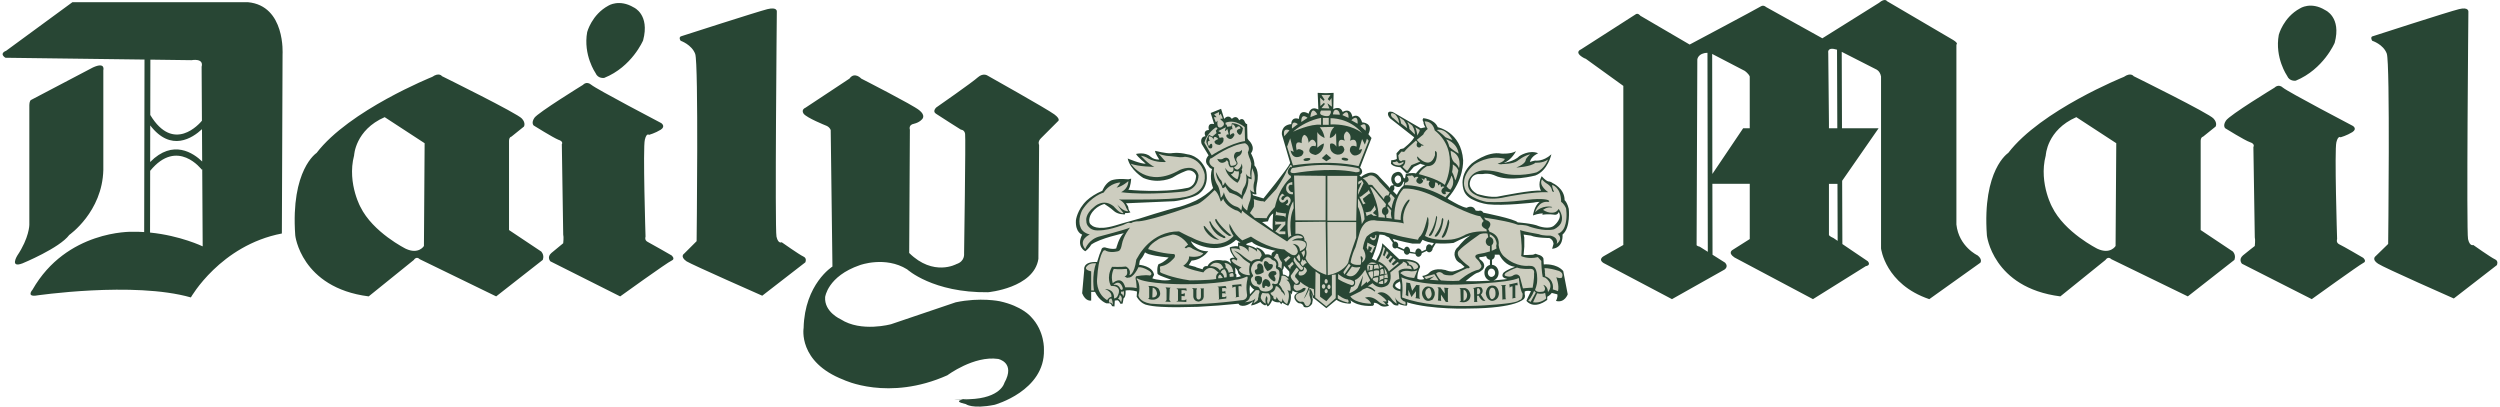 <svg xmlns="http://www.w3.org/2000/svg" fill="none" viewBox="0 0 166 27" height="27" width="166">
<g id="Group 14">
<g id="Group">
<path fill="#284634" d="M84.149 14.999L84.517 15.275C84.471 14.861 84.541 14.168 84.541 14.168C84.263 14.352 84.195 14.698 84.195 14.698L83.803 14.744L84.149 14.999ZM99.255 17.995C99.209 17.903 99.139 17.835 99.023 17.835C98.909 17.835 98.793 17.949 98.793 18.111C98.793 18.273 98.909 18.387 99.023 18.387C99.161 18.387 99.278 18.273 99.278 18.111C99.277 18.066 99.255 18.041 99.255 17.995ZM99.246 16.913C99.252 16.933 99.255 16.957 99.255 16.981C99.254 17.038 99.236 17.093 99.203 17.14C99.17 17.187 99.123 17.222 99.07 17.242V17.582C99.133 17.588 99.195 17.608 99.251 17.639C99.307 17.671 99.355 17.713 99.394 17.764C99.468 17.864 99.508 17.985 99.508 18.11C99.508 18.359 99.367 18.56 99.16 18.622C99.73 18.578 100.086 18.526 100.086 18.526C99.531 18.41 99.854 18.087 99.854 18.087C100.108 17.879 100.592 17.717 100.592 17.717C100.016 17.647 99.694 17.187 99.553 16.911H99.246V16.913ZM98.956 18.636C98.735 18.599 98.564 18.383 98.564 18.111C98.564 17.85 98.722 17.64 98.932 17.592V17.253C98.869 17.244 98.81 17.214 98.765 17.169C98.72 17.124 98.69 17.066 98.679 17.003L98.678 17.004C98.448 17.072 98.239 17.072 98.239 17.072C98.193 17.188 98.285 17.234 98.285 17.234C98.77 17.58 98.448 17.903 98.448 17.903C98.218 18.111 98.102 18.111 98.102 18.111C97.872 18.181 97.317 18.665 97.317 18.665C97.934 18.684 98.499 18.665 98.956 18.636ZM92.636 16.497C92.677 16.497 92.718 16.485 92.752 16.46L93.212 16.659C93.212 16.797 93.304 16.914 93.42 16.914C93.492 16.914 93.555 16.868 93.591 16.802L93.982 16.859C94.007 16.975 94.086 17.052 94.181 17.052C94.287 17.052 94.394 16.954 94.409 16.813L94.735 16.659C94.773 16.716 94.831 16.753 94.897 16.753C95.011 16.753 95.127 16.637 95.127 16.498L95.335 16.154C95.727 16.185 96.121 16.177 96.511 16.131C97.134 15.806 97.642 15.623 97.642 15.623C97.456 15.76 97.271 15.877 97.155 16.015C97.039 16.13 96.932 16.253 96.833 16.383C96.75 16.444 96.683 16.524 96.638 16.617C96.594 16.71 96.573 16.812 96.579 16.915C96.596 17.046 96.643 17.172 96.716 17.283C96.832 17.421 96.994 17.492 96.994 17.492L97.249 17.722C97.04 17.884 96.579 17.998 96.579 17.998C96.324 18.092 95.98 17.93 95.98 17.93C95.172 17.746 94.896 18.114 94.896 18.114C94.734 18.298 94.434 18.322 94.434 18.322L94.572 18.53C94.272 18.623 94.112 18.507 94.112 18.507C94.088 18.115 94.296 17.723 94.296 17.723C94.203 17.101 92.911 17.215 92.911 17.215L92.59 16.913L92.52 16.843L91.782 16.151C91.782 16.36 91.689 16.659 91.575 16.914C91.483 17.12 91.367 17.306 91.367 17.306L91.091 17.166C91.143 17.09 91.182 17.004 91.205 16.914C91.435 16.36 91.597 15.575 91.597 15.575C91.735 15.575 91.852 15.599 91.943 15.622C92.013 15.668 92.059 15.691 92.059 15.691C92.113 15.717 92.171 15.741 92.234 15.767L92.489 16.128C92.465 16.17 92.452 16.218 92.452 16.267C92.451 16.405 92.52 16.497 92.636 16.497ZM95.211 16.138L95.076 16.329C95.057 16.298 95.031 16.271 95 16.252C94.968 16.233 94.933 16.223 94.896 16.221C94.78 16.221 94.688 16.335 94.688 16.497C94.688 16.519 94.69 16.542 94.695 16.561L94.401 16.699C94.37 16.591 94.276 16.496 94.181 16.496C94.067 16.496 93.974 16.634 93.974 16.773L93.623 16.712C93.626 16.695 93.628 16.677 93.628 16.659C93.628 16.521 93.534 16.38 93.42 16.38C93.333 16.38 93.262 16.458 93.231 16.554L92.823 16.37C92.837 16.338 92.844 16.303 92.843 16.267C92.843 16.151 92.751 16.037 92.635 16.037C92.616 16.037 92.598 16.04 92.581 16.047L92.473 15.852H92.471C93.058 16.043 93.787 16.176 93.787 16.176H94.295L94.457 15.921C94.666 16.038 94.936 16.105 95.211 16.138ZM92.477 12.2C92.496 12.224 92.514 12.245 92.533 12.265L92.504 12.317C92.488 12.307 92.47 12.301 92.452 12.3C92.359 12.3 92.29 12.392 92.29 12.485L92.268 12.462L92.082 12.254L92.014 12.185L91.599 11.747C91.114 11.101 90.376 11.747 90.376 11.747L90.262 11.654C90.653 11.423 90.308 11.124 90.308 11.124L91.069 9.163L90.861 8.91C91.231 8.148 90.447 8.125 90.447 8.125C90.215 7.434 89.8 7.757 89.8 7.757C89.663 7.088 89.154 7.434 89.154 7.434C88.97 6.973 88.532 7.249 88.532 7.249L88.553 6.165L88.047 6.187L87.493 6.165L87.539 7.271C86.987 6.995 86.893 7.549 86.893 7.549C86.248 7.179 86.248 7.894 86.248 7.894C85.716 7.732 85.74 8.24 85.74 8.24C85.025 8.309 85.118 8.932 85.118 8.932L85.67 10.823C85.532 11.169 83.895 13.176 83.895 13.176L83.203 12.968L83.156 12.853C83.317 12.946 83.433 12.899 83.433 12.899C83.365 12.669 83.456 12.208 83.456 12.208C83.664 11.308 83.295 10.985 83.295 10.985C83.317 10.616 83.064 10.178 83.064 10.178C83.41 9.74 82.903 9.302 82.903 9.302L82.833 9.186L82.81 8.24C82.718 8.24 82.672 8.124 82.672 8.124C82.533 7.732 82.28 7.987 82.28 7.987C82.095 7.572 81.795 7.894 81.795 7.894C81.541 7.549 81.287 7.894 81.287 7.894L81.08 7.225L80.388 7.501L80.619 8.239C80.111 8.124 80.273 8.632 80.273 8.632C79.835 8.654 80.042 9.046 80.042 9.046C79.627 9.092 79.788 9.554 79.788 9.554L80.249 10.315C79.88 10.73 80.227 11.007 80.227 11.007C80.343 11.215 80.481 11.215 80.481 11.215C80.273 11.838 80.55 12.484 80.55 12.484C80.25 12.83 79.812 13.106 79.42 13.313C78.844 13.59 78.336 13.729 78.336 13.729C77.436 13.937 75.661 14.513 75.661 14.513C75.038 14.673 74.046 14.973 74.046 14.973C72.801 15.344 72.478 14.951 72.478 14.951C72.178 14.766 72.409 14.281 72.409 14.281C72.709 13.682 73.332 13.543 73.332 13.543C73.77 13.821 73.931 13.982 73.931 13.982C74.207 14.26 74.693 14.236 74.693 14.236L74.716 14.144C74.923 14.167 75.061 14.098 75.061 14.098C74.923 13.96 74.923 13.798 74.923 13.798C74.923 13.683 74.762 13.499 74.762 13.499L77.967 13.36C78.083 13.339 78.175 13.339 78.267 13.314C79.374 13.107 79.628 12.853 79.628 12.853C80.389 12.253 80.067 11.261 80.067 11.261C79.651 10.293 78.844 10.246 78.844 10.246C78.221 10.085 77.76 10.177 77.76 10.177C77.414 10.201 76.7 10.016 76.7 10.016C76.676 10.154 76.976 10.592 76.976 10.592C76.873 10.601 76.768 10.59 76.669 10.558C76.57 10.527 76.479 10.476 76.4 10.408C76.031 10.062 75.431 10.224 75.431 10.224C75.523 10.408 76.078 10.87 76.078 10.87C75.754 10.893 74.879 10.524 74.879 10.524C75.04 11.286 75.916 11.816 75.916 11.816C76.954 12.254 77.853 11.793 77.853 11.793C78.292 11.517 78.73 11.355 78.73 11.355C78.796 11.325 78.868 11.309 78.941 11.309C79.013 11.31 79.085 11.326 79.151 11.357C79.216 11.387 79.275 11.432 79.322 11.487C79.368 11.543 79.403 11.608 79.422 11.678C79.376 12.462 78.799 12.485 78.799 12.485C77.138 12.831 74.924 12.6 74.924 12.6C75.085 12.392 75.109 11.862 75.109 11.862L74.924 11.908C73.956 11.816 73.701 12.024 73.701 12.024C73.356 12.231 73.194 12.669 73.194 12.669C72.756 12.854 72.41 13.084 72.156 13.315C71.51 13.939 71.441 14.63 71.441 14.63C71.395 15.46 71.856 15.576 71.856 15.576C71.441 16.382 72.063 16.683 72.063 16.683C72.34 16.477 72.455 16.245 72.455 16.245C73.009 15.831 74.623 15.484 74.623 15.484C74.3 15.739 74.115 16.498 74.115 16.498C73.839 16.591 73.377 16.428 73.377 16.428C73.124 16.407 73.124 16.614 73.124 16.614L73.008 16.89L72.847 17.398C71.855 17.352 71.993 17.928 71.993 17.928L71.855 19.473C72.086 20.049 72.454 19.957 72.454 19.957V19.381H72.708C73.008 20.004 73.469 20.142 73.469 20.142H73.608C73.769 20.096 73.839 20.328 73.839 20.328L74 20.35L74.023 19.957L74.207 19.936C74.323 19.982 74.391 20.166 74.391 20.166H74.529C74.575 20.073 74.599 19.82 74.599 19.82C74.783 19.704 74.736 19.29 74.736 19.29C75.106 19.22 75.498 19.36 75.498 19.36L75.475 19.704C75.751 20.166 76.098 20.235 76.098 20.235C76.329 20.303 76.674 20.35 77.09 20.373C77.805 20.419 78.704 20.395 79.535 20.373C80.436 20.328 81.336 20.258 82.234 20.165C82.326 20.302 82.371 20.281 82.371 20.281C82.763 20.418 83.201 20.003 83.201 20.003L83.064 20.281C83.364 20.257 83.687 20.049 83.687 20.049C83.767 20.159 83.88 20.24 84.009 20.281L84.079 20.211L84.171 20.349C84.355 20.256 84.471 19.935 84.471 19.935C84.68 20.119 84.979 20.072 84.979 20.072L85.072 20.21L85.139 20.094C85.277 20.188 85.532 20.302 85.532 20.302C85.81 19.956 85.694 19.45 85.694 19.45L85.763 19.564L85.831 19.288C85.969 19.426 86.202 19.426 86.202 19.426C85.763 19.61 86.016 19.934 86.016 19.934C86.07 20.025 86.151 20.097 86.248 20.14C86.321 20.131 86.395 20.15 86.454 20.193C86.514 20.236 86.556 20.3 86.57 20.372C86.916 20.534 87.124 20.164 87.124 20.164L87.171 19.888C87.101 19.726 87.101 19.472 87.101 19.472L87.171 19.772L87.285 19.841L88.069 20.464L88.739 19.909C89.108 20.164 89.616 20.164 89.616 20.164C89.799 20.164 89.662 19.934 89.662 19.934C90.262 20.418 91.161 20.302 91.161 20.302C91.298 20.188 91.207 20.119 91.207 20.119C91.369 20.049 91.645 20.281 91.645 20.281C91.875 20.441 92.221 20.302 92.221 20.302C92.199 20.188 92.083 20.165 92.083 20.165C92.246 20.165 92.153 19.935 92.153 19.935C92.313 19.956 92.453 20.141 92.453 20.141C92.59 20.327 92.845 20.281 92.845 20.281L92.867 20.165C93.029 20.281 93.396 20.302 93.396 20.302C93.491 20.21 93.42 20.072 93.42 20.072C95.081 20.581 97.547 20.486 97.547 20.486C100.754 20.465 101.192 19.841 101.192 19.841C101.308 19.702 101.239 19.542 101.239 19.542V19.358C101.401 19.264 101.654 19.334 101.654 19.334L101.422 19.819L101.354 19.981C101.907 20.603 102.737 19.911 102.737 19.911V19.703C102.899 19.635 103.037 19.45 103.037 19.45L103.407 19.543C103.454 19.751 103.315 19.981 103.315 19.981C103.891 20.141 104.097 19.543 104.097 19.543L103.799 17.996C103.338 17.466 102.507 17.558 102.507 17.558L102.484 17.166C102.437 17.028 102.277 16.936 102.138 16.913L101.96 16.849L101.792 16.913C101.537 16.935 101.168 16.935 101.168 16.935V16.913L101.214 16.381V15.783L101.168 15.575L101.654 15.644C102.023 15.805 102.877 15.805 102.877 15.805C103.153 15.92 103.153 16.197 103.153 16.197L103.061 16.521C103.845 16.451 103.752 15.575 103.752 15.575C104.305 15.113 104.166 13.867 104.166 13.867C104.096 13.568 103.982 13.383 103.912 13.313L103.89 13.292C103.89 12.506 103.106 12.161 103.106 12.161C102.968 12.045 102.806 12.045 102.806 12.045C102.622 11.999 102.368 11.699 102.368 11.699C102.068 12.252 102.322 12.667 102.322 12.667C101.86 12.574 99.552 13.036 99.552 13.036C99 13.175 98.078 12.875 98.078 12.875C97.5 12.552 97.594 12.137 97.594 12.137C97.708 11.468 98.262 11.56 98.262 11.56H98.424C98.909 11.468 99.254 11.652 99.254 11.652C100.222 12.113 101.951 11.652 101.951 11.652C102.781 11.329 103.013 10.245 103.013 10.245C102.459 10.753 101.929 10.661 101.929 10.661C101.812 10.684 101.697 10.715 101.583 10.753C101.676 10.361 102.136 10.176 102.136 10.176C101.537 9.923 100.892 10.361 100.892 10.361C100.569 10.707 99.853 10.822 99.853 10.822C100.383 10.615 100.661 10.038 100.661 10.038C100.315 10.245 99.693 10.199 99.693 10.199C98.746 10.014 97.709 10.867 97.709 10.867C96.762 11.744 97.224 12.713 97.224 12.713C97.34 12.989 97.616 13.197 97.916 13.312C98.354 13.521 98.814 13.567 98.814 13.567C99.807 13.682 101.837 13.451 101.837 13.451C102.021 13.405 102.229 13.405 102.229 13.405C101.859 13.682 101.791 14.305 101.791 14.305C102.159 14.167 102.436 14.167 102.436 14.167L102.414 14.26C102.852 14.19 103.22 14.26 103.22 14.26C103.452 14.281 103.498 14.076 103.498 14.076C103.774 14.49 103.22 14.952 103.22 14.952C102.897 15.275 102.183 15.02 102.183 15.02C101.791 14.836 100.775 14.766 100.775 14.766C100.591 14.536 98.492 14.121 98.492 14.121C98.376 13.913 98.169 14.005 98.169 14.005L97.984 13.982C97.8 13.543 97.385 13.798 97.385 13.798C97.086 13.752 96.601 13.475 96.323 13.313C96.185 13.245 96.117 13.176 96.117 13.176C97.223 11.953 97.153 10.639 97.153 10.639C97.016 8.747 95.471 8.448 95.471 8.448C95.241 7.894 94.503 7.848 94.503 7.848L94.457 7.964L94.525 8.125C94.503 8.241 94.641 8.449 94.641 8.449L94.341 8.518L92.473 7.434C92.013 7.319 92.197 7.71 92.197 7.71L92.289 7.848L93.903 9.117C93.741 9.439 93.189 9.855 93.189 9.855L92.981 9.901L92.726 10.177L92.75 10.547C92.634 10.639 92.379 10.639 92.379 10.639L92.358 10.87C92.518 11.101 92.98 11.101 92.98 11.101L93.348 11.47C93.464 11.539 93.557 11.447 93.557 11.447L93.879 11.079L94.317 10.871C94.433 10.94 94.641 10.963 94.641 10.963C94.342 11.079 94.019 11.517 94.019 11.517C93.765 11.447 93.349 11.539 93.349 11.539L93.303 11.793L93.29 11.854L93.189 11.793C93.027 11.125 92.519 11.539 92.519 11.539C92.437 11.628 92.388 11.742 92.38 11.862C92.373 11.983 92.407 12.102 92.477 12.2ZM92.488 12.683C92.543 12.657 92.589 12.578 92.589 12.484C92.589 12.457 92.583 12.431 92.572 12.406L92.603 12.329C92.675 12.388 92.765 12.419 92.858 12.419C93.096 12.411 93.188 12.068 93.188 12.068H93.246L93.188 12.344C92.956 12.483 92.75 12.944 92.75 12.944L92.488 12.683ZM92.632 12.024C92.508 11.768 92.773 11.653 92.773 11.653C93.096 11.607 93.028 12.022 93.028 12.022C92.941 12.13 92.871 12.171 92.814 12.176C92.689 12.186 92.634 12.026 92.632 12.024ZM80.042 16.889C79.857 17.052 79.534 17.282 79.119 17.305L78.934 17.603L79.373 17.719L79.465 17.765L79.857 17.881C79.857 17.881 79.88 17.627 80.181 17.673C80.181 17.673 80.388 17.118 81.218 17.304C81.218 17.304 81.357 17.258 81.541 17.35C81.611 17.396 81.679 17.443 81.748 17.511L81.656 17.211C81.656 17.211 81.748 17.073 81.978 17.118C81.978 17.118 81.886 17.026 81.817 16.888C81.719 16.753 81.663 16.593 81.656 16.427C81.656 16.427 81.932 16.312 82.209 16.359V16.104H82.37L82.07 15.92C82.07 15.92 81.309 16.773 79.879 16.359C79.596 16.279 79.325 16.163 79.072 16.013C79.072 16.013 79.349 16.705 80.226 16.681C80.227 16.681 80.158 16.773 80.042 16.889ZM76.329 16.889C76.79 17.027 77.598 17.098 77.598 17.098C77.528 17.166 77.459 17.235 77.391 17.282C77.137 17.49 76.93 17.536 76.93 17.536C76.791 17.766 76.861 18.183 76.861 18.183C76.93 18.275 77.137 18.343 77.322 18.413C77.553 18.505 77.783 18.575 77.783 18.575C77.501 18.632 77.211 18.632 76.93 18.575C76.675 18.551 76.515 18.48 76.515 18.48L76.63 18.25C76.538 17.65 75.638 17.582 75.638 17.582L75.684 17.306C75.799 17.166 75.915 17.006 75.962 16.89C75.99 16.848 76.013 16.801 76.031 16.753C76.077 16.799 76.192 16.845 76.308 16.89L76.329 16.889ZM92.752 18.804C92.682 18.85 92.636 18.896 92.636 18.988C92.636 18.988 92.682 19.125 92.982 19.218C92.982 19.218 93.028 18.965 92.958 18.688C92.957 18.688 92.843 18.734 92.752 18.804ZM82.234 18.387L82.395 18.341C82.395 18.341 82.234 18.203 82.211 18.111C82.211 18.111 82.211 17.927 82.004 17.765L82.026 17.927V18.157L82.095 18.227V18.411L82.234 18.387ZM82.972 19.196L82.995 19.542L83.295 19.218C83.271 19.218 83.248 19.212 83.227 19.2C83.207 19.188 83.19 19.171 83.179 19.15C83.064 19.057 82.995 18.92 82.995 18.92L82.972 19.196ZM84.014 16.898C84.189 16.878 84.336 16.89 84.419 16.99C84.417 16.843 84.481 16.696 84.701 16.659C84.701 16.659 84.217 16.566 83.778 16.404C83.502 16.312 83.225 16.196 83.133 16.058L82.925 16.128L82.763 16.196V16.265C82.763 16.265 83.201 16.333 83.433 16.52V16.426C83.433 16.427 83.852 16.506 84.014 16.898ZM85.231 17.811C85.231 17.765 85.254 17.719 85.254 17.649L85.6 18.02C85.6 18.02 85.668 18.25 85.531 18.388C85.531 18.388 85.463 18.32 85.37 18.274C85.313 18.245 85.249 18.229 85.185 18.228L85.163 17.928C85.163 17.927 85.209 17.881 85.231 17.811ZM57.187 5.219C57.187 5.219 60.623 6.972 61.038 7.318C61.476 7.664 61.245 7.894 61.245 7.894C61.245 7.894 61.084 8.124 60.692 8.217C60.299 8.286 60.416 8.609 60.416 8.609L60.37 16.797C61.984 18.388 63.507 17.535 63.507 17.535C64.083 17.351 64.015 16.843 64.015 16.843C64.015 16.843 64.13 9.141 64.083 8.886C64.037 8.61 63.807 8.61 63.807 8.61C63.807 8.61 62.377 7.71 62.146 7.549C61.892 7.388 62.169 7.135 62.169 7.135C62.169 7.135 64.591 5.451 64.937 5.128C65.283 4.828 65.56 5.012 65.56 5.012C65.56 5.012 69.55 7.25 70.011 7.596C70.472 7.942 70.242 8.057 70.242 8.057L69.112 9.187C68.881 9.418 68.996 9.625 68.996 9.625L68.95 17.19C68.65 19.127 65.606 19.405 65.606 19.405C61.938 19.451 60.232 17.883 60.232 17.883C58.779 16.983 57.095 17.605 57.095 17.605C54.951 18.343 54.789 19.727 54.789 19.727C54.719 20.72 55.827 21.203 55.827 21.203C57.188 22.08 59.171 21.526 59.171 21.526C60.854 20.95 63.46 20.073 63.46 20.073C65.098 19.727 66.389 20.004 66.389 20.004C67.865 20.328 68.442 21.02 68.442 21.02C69.387 21.988 69.318 23.233 69.318 23.233C69.387 25.956 66.043 26.878 66.043 26.878C64.544 27.177 64.13 26.832 64.13 26.832C63.068 26.6 64.198 26.486 64.198 26.486C64.198 26.486 62.261 26.6 64.36 26.507C66.459 26.439 66.69 25.425 66.69 25.425C67.451 24.063 66.275 23.833 66.275 23.833C64.66 23.603 62.908 24.917 62.908 24.917C58.987 26.669 56.012 25.217 56.012 25.217C52.968 24.041 53.36 21.78 53.36 21.78C53.429 18.852 55.274 17.699 55.274 17.699L55.159 8.634C55.067 8.403 54.836 8.335 54.836 8.335C54.836 8.335 53.567 7.827 53.36 7.55C53.175 7.273 53.475 7.158 53.475 7.158L56.404 5.22C56.748 4.735 57.187 5.219 57.187 5.219ZM0.357 3.835C-0.081 3.535 0.404 3.374 0.404 3.374L4.809 0.145H16.456C18.969 0.375 18.762 3.604 18.762 3.604L18.716 15.504C14.633 16.288 12.673 19.749 12.673 19.749C8.867 18.665 2.341 19.633 2.341 19.633C1.764 19.679 2.156 19.241 2.156 19.241C4.416 15.274 8.752 15.39 8.752 15.39C9.032 15.384 9.306 15.392 9.573 15.409L9.595 3.955L0.357 3.835ZM6.169 4.48C7.022 4.088 6.861 4.665 6.861 4.665V11.284C6.792 14.075 4.601 15.598 4.601 15.598C3.955 16.475 1.487 17.489 1.487 17.489C0.634 17.811 1.142 16.981 1.142 16.981C1.948 15.783 1.948 14.928 1.948 14.928V6.972C1.948 6.741 2.041 6.648 2.041 6.648L6.169 4.48ZM9.963 15.442C11.979 15.644 13.458 16.359 13.458 16.359L13.428 11.242L13.397 11.265C13.392 11.259 11.778 9.129 9.971 11.343L9.963 15.442ZM13.424 10.723L13.412 8.577C12.794 9.155 11.355 10.127 9.975 8.327L9.971 10.757C11.49 9.215 12.857 10.175 13.424 10.723ZM13.408 8.017L13.387 4.434C13.549 3.835 12.719 3.996 12.719 3.996L9.985 3.96L9.978 7.635C11.525 10.199 13.25 8.21 13.408 8.017ZM45.239 2.405C45.239 2.405 50.312 0.768 50.958 0.607C51.626 0.445 51.581 0.768 51.581 0.768C51.581 0.768 51.444 15.205 51.559 15.713C51.674 16.221 51.904 16.084 51.904 16.084C51.904 16.084 53.081 16.914 53.334 17.028C53.611 17.144 53.473 17.42 53.473 17.42L50.613 19.635C50.613 19.635 45.954 17.582 45.586 17.352C45.125 17.028 45.424 16.844 45.424 16.844L46.255 16.014C46.255 16.014 46.392 4.205 46.162 3.582C45.931 2.959 45.193 2.706 45.193 2.706C45.031 2.451 45.239 2.405 45.239 2.405ZM39.543 4.85C39.704 5.242 40.119 5.173 40.119 5.173C41.964 4.435 42.702 2.682 42.702 2.682C43.163 0.952 42.079 0.492 42.079 0.492C41.11 -0.085 40.396 0.376 40.396 0.376C39.288 0.975 38.989 2.129 38.989 2.129C38.712 3.651 39.543 4.85 39.543 4.85ZM38.712 5.634C38.712 5.634 35.714 7.48 35.483 7.826C35.252 8.172 35.438 8.334 35.438 8.334C35.438 8.334 36.729 9.141 37.075 9.279C37.444 9.394 37.305 9.579 37.305 9.579L37.397 15.575C37.444 15.738 37.397 16.151 37.397 16.151C37.397 16.151 36.889 16.567 36.613 16.798C36.291 17.074 36.544 17.352 36.544 17.352L41.18 19.681C41.18 19.681 44.316 17.421 44.593 17.306C44.869 17.19 44.593 16.96 44.593 16.96C44.593 16.96 43.232 16.176 43.002 16.06C42.772 15.944 42.864 15.714 42.864 15.714C42.864 15.714 42.68 9.785 42.818 9.278C42.933 8.794 43.094 8.955 43.094 8.955C43.094 8.955 43.509 8.84 43.879 8.609C44.224 8.378 43.902 8.171 43.902 8.171C43.902 8.171 39.589 5.911 39.267 5.634C38.942 5.357 38.712 5.634 38.712 5.634ZM19.604 15.621C19.592 15.575 19.961 19.104 24.481 19.68L27.48 17.26C27.48 17.26 27.641 16.982 27.872 17.212L32.946 19.68L36.036 17.26C36.036 17.26 36.175 16.982 35.944 16.706L33.799 15.275V9.393C33.799 9.393 33.776 9.117 33.96 9.071L34.79 8.403C34.79 8.403 34.929 8.172 34.653 7.872C34.398 7.549 29.348 5.058 29.348 5.058C29.348 5.058 29.163 4.782 28.701 5.104C28.701 5.104 23.189 7.319 21.021 10.155C21.022 10.155 19.293 11.261 19.604 15.621ZM23.928 13.73C24.067 13.982 23.005 12.23 23.513 10.316C23.513 10.316 23.583 8.632 25.543 7.779L28.195 9.509L28.149 16.335C28.149 16.335 27.803 16.913 26.95 16.521C26.95 16.521 24.759 15.437 23.928 13.73ZM151.032 5.818C151.032 5.818 148.035 7.64 147.803 8.009C147.573 8.355 147.757 8.517 147.757 8.517C147.757 8.517 149.049 9.323 149.395 9.439C149.764 9.555 149.625 9.762 149.625 9.762L149.718 15.758C149.764 15.92 149.718 16.334 149.718 16.334C149.718 16.334 149.21 16.726 148.933 16.958C148.611 17.234 148.866 17.511 148.866 17.511L153.501 19.863C153.501 19.863 156.638 17.603 156.914 17.464C157.19 17.35 156.914 17.118 156.914 17.118C156.914 17.118 155.576 16.334 155.323 16.22C155.091 16.104 155.184 15.874 155.184 15.874C155.184 15.874 155 9.946 155.137 9.439C155.253 8.978 155.415 9.117 155.415 9.117C155.415 9.117 155.829 9.001 156.2 8.771C156.546 8.54 156.221 8.356 156.221 8.356C156.221 8.356 151.908 6.096 151.586 5.819C151.286 5.542 151.032 5.818 151.032 5.818ZM105.181 3.857C104.467 3.465 104.975 3.281 104.975 3.281L108.572 0.974C108.755 0.813 108.918 1.044 108.918 1.044L112.193 2.958C112.193 2.958 116.62 0.606 116.921 0.422C117.105 0.306 117.267 0.468 117.267 0.468L121.004 2.543L124.763 0.191C125.177 -0.155 125.293 0.075 125.293 0.075L129.698 2.659C130.067 2.889 129.905 2.958 129.905 2.958V14.906C130.067 16.38 131.313 16.959 131.313 16.959C131.659 17.235 131.497 17.444 131.497 17.444L128.105 19.864C125.177 18.872 124.901 16.497 124.901 16.497V5.08C124.831 4.688 124.555 4.595 124.555 4.595L122.291 3.442L122.308 8.516H124.74L122.319 12.005L122.334 16.205L124.026 17.35C124.256 17.627 123.888 17.673 123.888 17.673L120.381 19.863L115.17 17.096C114.685 16.772 115.054 16.588 115.054 16.588L116.184 15.873V12.206H113.702L113.712 16.914L114.548 17.443C114.802 17.719 114.501 17.903 114.501 17.903L111.019 19.863L106.475 17.464C106.083 17.21 106.497 17.004 106.497 17.004L107.789 16.266V5.703L105.298 3.905L105.181 3.857ZM121.978 3.299C121.29 3.085 121.396 3.512 121.396 3.512L121.442 8.148V8.518H121.997L121.978 3.299ZM122.008 12.207H121.442V15.598C121.464 15.69 121.742 15.805 121.742 15.805L122.02 15.994L122.008 12.207ZM113.701 11.551L115.745 8.517H116.183V5.08C116.115 4.896 115.861 4.711 115.861 4.711L113.688 3.581L113.701 11.551ZM113.376 3.507C112.739 3.521 112.702 3.951 112.702 3.951L112.654 16.267C112.654 16.335 112.862 16.381 112.862 16.381L113.398 16.72L113.376 3.507ZM131.929 15.621C131.917 15.575 132.286 19.104 136.807 19.68L139.805 17.26C139.805 17.26 139.967 16.982 140.197 17.212L145.271 19.68L148.361 17.26C148.361 17.26 148.499 16.982 148.269 16.706L146.125 15.275V9.393C146.125 9.393 146.103 9.117 146.287 9.071L147.117 8.403C147.117 8.403 147.255 8.172 146.979 7.872C146.725 7.549 141.674 5.058 141.674 5.058C141.674 5.058 141.49 4.782 141.027 5.104C141.027 5.104 135.515 7.319 133.347 10.155C133.346 10.155 131.617 11.261 131.929 15.621ZM136.253 13.73C136.391 13.982 135.33 12.23 135.839 10.316C135.839 10.316 135.907 8.632 137.868 7.779L140.52 9.509L140.474 16.335C140.474 16.335 140.128 16.913 139.274 16.521C139.274 16.521 137.083 15.437 136.253 13.73ZM157.56 2.405C157.56 2.405 162.609 0.768 163.279 0.607C163.924 0.445 163.901 0.768 163.901 0.768C163.901 0.768 163.764 15.367 163.878 15.875C163.994 16.381 164.224 16.267 164.224 16.267C164.224 16.267 165.4 17.098 165.655 17.212C165.931 17.328 165.792 17.604 165.792 17.604L162.933 19.819C162.933 19.819 158.274 17.766 157.906 17.512C157.444 17.213 157.744 17.006 157.744 17.006L158.574 16.198C158.574 16.198 158.712 4.183 158.482 3.56C158.252 2.937 157.514 2.707 157.514 2.707C157.352 2.428 157.56 2.405 157.56 2.405ZM151.863 5.035C152.025 5.427 152.439 5.357 152.439 5.357C154.285 4.595 155.023 2.843 155.023 2.843C155.483 1.136 154.399 0.675 154.399 0.675C153.431 0.076 152.717 0.559 152.717 0.559C151.608 1.159 151.311 2.313 151.311 2.313C151.033 3.835 151.863 5.035 151.863 5.035Z" clip-rule="evenodd" fill-rule="evenodd" id="Vector"></path>
<path fill="#CDCDBF" d="M80.619 7.595L80.943 7.434V7.665L81.058 7.55L81.195 7.872L81.011 7.895L81.127 8.01C81.381 8.195 81.22 8.356 81.22 8.356L81.104 8.449C80.734 8.586 80.85 8.01 80.85 8.01L80.734 8.125L80.597 7.78H80.781L80.619 7.595Z" clip-rule="evenodd" fill-rule="evenodd" id="Vector_2"></path>
<path fill="#CDCDBF" d="M80.273 9.047C80.55 9.069 80.573 9.278 80.573 9.278C80.595 8.885 80.895 9.231 80.895 9.231C80.798 9.262 80.71 9.317 80.641 9.393C80.641 9.624 80.987 9.624 80.987 9.624C81.287 9.461 81.241 9.278 81.241 9.278C81.287 9.023 80.987 9.162 80.987 9.162L80.871 8.908L81.056 8.885V8.793L80.895 8.701L81.403 8.447L81.333 8.655L81.379 8.701L81.494 8.562L81.587 8.932C81.356 8.885 81.448 9.093 81.448 9.093C81.579 9.234 81.684 9.247 81.76 9.217C81.825 9.186 81.877 9.134 81.909 9.069C82.048 8.908 81.886 8.838 81.886 8.838C81.703 8.907 81.679 8.977 81.679 8.977C81.587 8.492 81.84 8.584 81.84 8.584C81.772 8.354 81.84 8.238 81.84 8.238C82.025 8.33 82.048 8.514 82.048 8.514C82.324 8.214 82.37 8.537 82.37 8.537C82.001 8.606 82.163 8.814 82.163 8.814C82.249 8.951 82.317 8.972 82.371 8.938C82.488 8.862 82.531 8.511 82.531 8.511C82.324 8.212 81.793 8.158 81.793 8.188L81.771 8.376L81.493 8.422L81.447 8.283L81.379 8.261V8.145C82.047 7.891 82.647 8.444 82.647 8.444L82.67 9.367C81.678 9.506 80.456 10.312 80.456 10.312L79.971 9.482C80.133 8.814 80.755 8.444 80.755 8.444L80.848 8.537L80.732 8.675L80.778 8.836L80.502 9.067L80.271 8.951C80.172 9.127 80.076 9.297 80.11 9.482L80.271 9.828C80.594 9.967 80.479 9.574 80.479 9.574C80.387 9.459 80.271 9.712 80.271 9.712C80.064 9.32 80.341 9.343 80.341 9.343C80.227 9.231 80.273 9.047 80.273 9.047ZM72.778 17.488C72.478 18.273 72.639 19.287 72.639 19.287H72.454V18.018C71.924 17.902 72.154 17.696 72.154 17.696C72.362 17.419 72.778 17.488 72.778 17.488ZM73.792 19.817C73.908 20.001 73.884 20.256 73.884 20.256C73.838 20.072 73.653 20.094 73.653 20.094C73.562 19.817 73.792 19.817 73.792 19.817ZM74.23 19.817C74.346 19.75 74.346 19.587 74.346 19.587C74.6 19.701 74.438 20.072 74.438 20.072C74.392 19.91 74.23 19.817 74.23 19.817ZM73.93 18.919C74.3 18.849 74.392 19.195 74.392 19.195C74.553 19.357 74.553 19.125 74.553 19.125C74.345 18.479 73.93 18.919 73.93 18.919ZM74.437 19.357C74.552 19.404 74.599 19.311 74.599 19.311C74.691 19.518 74.575 19.68 74.575 19.68C74.552 19.496 74.437 19.496 74.437 19.496V19.357Z" clip-rule="evenodd" fill-rule="evenodd" id="Vector_3"></path>
<path fill="#CDCDBF" d="M74.715 19.08C74.484 18.227 73.884 18.803 73.884 18.803C73.723 18.274 73.954 17.857 73.954 17.857C74.3 17.903 74.761 17.857 74.761 17.857C74.876 17.857 74.83 17.927 74.83 17.927C74.922 18.341 74.668 18.341 74.668 18.341C74.853 18.503 74.899 18.433 74.899 18.433C75.269 18.479 75.591 17.743 75.591 17.743C75.937 17.72 76.353 18.019 76.353 18.019C76.584 18.227 76.353 18.295 76.353 18.295C76.03 18.227 75.453 18.342 75.453 18.342C75.384 18.388 75.406 18.527 75.406 18.527C75.453 18.665 75.476 19.126 75.476 19.126C75.177 19.057 74.715 19.08 74.715 19.08ZM76.237 16.542C76.329 16.196 77.021 15.828 77.021 15.828C77.367 15.69 77.874 15.573 77.874 15.573C78.475 15.597 78.889 16.241 78.889 16.241L78.658 16.425L78.751 16.495C78.959 16.287 79.189 16.519 79.189 16.519C79.396 16.633 79.903 16.818 79.903 16.818C79.673 17.162 78.958 17.025 78.958 17.025C78.981 17.395 78.566 17.647 78.566 17.647C78.843 17.879 79.903 18.087 79.903 18.087C80.296 17.533 80.71 17.925 80.71 17.925C80.803 17.993 80.919 18.109 80.919 18.109C80.688 18.225 80.757 18.524 80.757 18.524C80.296 18.617 79.004 18.617 79.004 18.617C77.736 18.431 77.09 18.109 77.09 18.109C76.975 18.039 77.045 17.947 77.045 17.947L77.021 17.809C76.999 17.647 77.137 17.671 77.137 17.671C77.598 17.602 77.99 17.096 77.99 17.096C78.106 16.819 77.852 16.866 77.852 16.866C77.067 16.82 76.237 16.542 76.237 16.542Z" clip-rule="evenodd" fill-rule="evenodd" id="Vector_4"></path>
<path fill="#CDCDBF" d="M80.343 17.674C80.642 17.26 81.057 17.536 81.057 17.536C81.15 17.604 81.242 17.812 81.242 17.812C81.057 17.812 81.011 17.975 81.011 17.975C80.85 17.649 80.343 17.674 80.343 17.674ZM80.896 18.48C80.85 18.296 81.012 18.227 81.012 18.227C81.104 18.295 81.196 18.457 81.196 18.457C81.103 18.48 80.896 18.48 80.896 18.48ZM81.057 18.09C81.265 18.182 81.288 18.434 81.288 18.434L81.449 18.412C81.496 18.066 81.311 17.882 81.311 17.882C81.103 17.904 81.057 18.09 81.057 18.09ZM81.288 17.466C81.404 17.535 81.38 17.765 81.38 17.765C81.542 17.881 81.588 18.111 81.588 18.111C81.704 18.041 81.888 18.065 81.888 18.065C81.795 17.419 81.288 17.466 81.288 17.466ZM81.634 18.204L81.657 18.387L81.91 18.366C81.933 18.228 81.864 18.136 81.864 18.136C81.727 18.111 81.634 18.204 81.634 18.204ZM83.249 13.222C83.295 13.406 83.249 13.73 83.249 13.73C83.179 13.868 82.995 14.144 82.995 14.144L83.317 14.468L84.103 14.49C84.195 14.214 84.655 13.752 84.655 13.752C84.955 12.368 85.715 11.791 85.715 11.791V11.676C85.532 11.63 85.509 11.445 85.509 11.445C85.507 11.374 85.523 11.303 85.555 11.239C85.588 11.174 85.635 11.119 85.693 11.077C85.785 11.169 85.785 11.007 85.785 11.007C85.739 10.961 85.669 10.961 85.669 10.961L85.623 11.053L85.417 11.376C85.324 11.675 84.746 12.552 84.746 12.552C84.563 12.737 83.962 13.405 83.962 13.405L83.87 13.359C83.664 13.384 83.249 13.222 83.249 13.222ZM84.587 17.12L84.747 16.843L84.863 16.867C84.909 17.189 85.118 17.419 85.118 17.419L85.094 17.881C85.026 17.719 84.864 17.719 84.864 17.719C84.979 17.305 84.587 17.12 84.587 17.12ZM83.547 19.264H83.386L82.994 19.702C82.971 19.957 82.648 20.073 82.648 20.073C83.271 20.027 83.364 19.797 83.364 19.797C83.332 19.916 83.285 20.032 83.225 20.141C83.616 19.934 83.525 19.843 83.525 19.843C83.595 19.611 83.571 19.588 83.571 19.588C83.595 19.472 83.616 19.451 83.616 19.451C83.664 19.264 83.547 19.264 83.547 19.264ZM83.825 19.45C84.079 19.496 84.217 19.471 84.217 19.471C84.541 19.771 84.195 20.209 84.195 20.209C84.103 20.001 84.149 19.91 84.149 19.91C84.195 19.796 84.103 19.655 84.103 19.655C83.963 19.841 84.055 20.163 84.055 20.163C83.778 20.047 83.711 19.771 83.711 19.771C83.711 19.588 83.825 19.45 83.825 19.45ZM86.407 16.774L86.616 16.613C86.708 16.843 86.548 17.073 86.548 17.073C86.52 16.966 86.472 16.864 86.407 16.774ZM86.085 17.073C86.155 17.006 86.247 16.867 86.247 16.867C86.385 17.073 86.315 17.352 86.315 17.352C86.201 17.282 86.247 17.328 86.247 17.328L86.085 17.073Z" clip-rule="evenodd" fill-rule="evenodd" id="Vector_5"></path>
<path fill="#CDCDBF" d="M86.015 14.744V15.528C86.685 15.459 86.615 15.966 86.615 15.966C86.892 16.059 86.708 16.542 86.708 16.542C86.824 16.82 86.686 17.143 86.686 17.143C87.032 17.949 88.069 18.249 88.069 18.249L88.023 14.72L86.015 14.744ZM85.877 13.359L85.901 13.821C85.531 14.605 85.739 15.666 85.739 15.666C85.699 15.672 85.662 15.688 85.63 15.712C85.598 15.736 85.572 15.767 85.555 15.803C85.301 14.144 85.877 13.359 85.877 13.359ZM87.353 18.019L87.33 19.75L88.068 20.349L88.692 19.796V18.228L88.437 18.249V19.588L88.068 20.002L87.653 19.702V18.228L87.353 18.019Z" clip-rule="evenodd" fill-rule="evenodd" id="Vector_6"></path>
<path fill="#CDCDBF" d="M88.046 18.826C88.113 18.826 88.162 18.779 88.162 18.688C88.162 18.597 88.113 18.528 88.046 18.528C87.999 18.528 87.953 18.596 87.953 18.688C87.953 18.78 88 18.826 88.046 18.826ZM88.254 19.196C88.3 19.196 88.346 19.126 88.346 19.058C88.346 18.966 88.3 18.896 88.254 18.896C88.184 18.896 88.138 18.966 88.138 19.058C88.138 19.126 88.184 19.196 88.254 19.196ZM88.068 19.472C88.114 19.472 88.162 19.404 88.162 19.335C88.162 19.265 88.114 19.197 88.068 19.197C88 19.197 87.954 19.265 87.954 19.335C87.954 19.404 88 19.472 88.068 19.472ZM87.884 19.172C87.954 19.172 88 19.104 88 19.011C88 18.942 87.954 18.872 87.884 18.872C87.817 18.872 87.77 18.942 87.77 19.011C87.77 19.104 87.816 19.172 87.884 19.172ZM85.901 17.305C85.878 17.12 85.969 17.097 85.969 17.097C86.061 17.327 86.247 17.466 86.247 17.466V17.444C86.315 17.604 86.523 17.766 86.523 17.766C86.547 17.928 86.386 17.928 86.386 17.928C86.085 17.674 85.901 17.305 85.901 17.305ZM86.361 17.443C86.477 17.305 86.454 17.189 86.454 17.189C86.523 17.304 86.57 17.304 86.57 17.304L86.639 17.258L86.777 17.465C86.615 17.488 86.522 17.673 86.522 17.673C86.386 17.603 86.361 17.443 86.361 17.443ZM85.509 17.649L85.669 17.881C85.669 17.789 85.716 17.719 85.716 17.719L85.901 17.535L85.809 17.373L85.623 17.581C85.577 17.603 85.509 17.649 85.509 17.649ZM85.256 17.236L85.393 17.419C85.417 17.327 85.463 17.305 85.463 17.305L85.693 17.097L85.555 17.005L85.256 17.236ZM84.679 14.675V14.929L84.747 14.906L85.093 14.883L84.679 15.367L84.955 15.551H85.347V15.367H84.933L85.347 14.906V14.698L85.277 14.721H84.747L84.679 14.675ZM84.725 14.099L84.701 14.329L84.747 14.283L85.277 14.352L85.347 14.445L85.393 14.168H85.301L84.817 14.099L84.725 14.03V14.099ZM85.139 12.854L85.301 12.969L85.185 13.015C85.001 13.176 85.117 13.268 85.117 13.268C85.231 13.338 85.255 13.2 85.255 13.2C85.438 12.946 85.577 13.084 85.577 13.084C85.809 13.245 85.647 13.499 85.647 13.499L85.577 13.592L85.555 13.66L85.371 13.592L85.464 13.523C85.556 13.453 85.532 13.339 85.532 13.339C85.486 13.131 85.371 13.339 85.371 13.339C85.093 13.615 84.956 13.315 84.956 13.315C84.839 13.106 85.139 12.854 85.139 12.854ZM85.809 12.092V12.277C85.531 12.207 85.554 12.484 85.554 12.484C85.622 12.806 85.854 12.76 85.854 12.76V12.899C85.53 12.945 85.416 12.644 85.416 12.644C85.301 12.116 85.809 12.092 85.809 12.092ZM86.015 14.628H88.022V11.677L85.924 11.654L86.015 14.628ZM85.855 8.748C86.387 8.284 87.03 7.966 87.721 7.825V8.286C87.031 8.194 85.855 8.748 85.855 8.748ZM88.346 7.849V8.263C89.775 8.217 90.445 8.84 90.445 8.84C89.59 7.801 88.346 7.849 88.346 7.849ZM87.838 7.825V8.287H88.23V7.825H87.838ZM85.277 9.047C85.14 8.402 85.623 8.655 85.623 8.655L85.277 9.047ZM85.785 8.54C85.739 7.872 86.177 8.241 86.177 8.241L85.785 8.54ZM86.407 8.102C86.386 7.434 86.823 7.826 86.823 7.826L86.407 8.102ZM87.008 7.78C87.1 6.903 87.47 7.595 87.47 7.595L87.008 7.78ZM87.722 7.341H88.346C88.439 7.479 88.254 7.686 88.254 7.686C88.046 7.756 87.838 7.664 87.838 7.664C87.516 7.595 87.722 7.341 87.722 7.341ZM87.746 6.303H88.346L88.162 6.58L88.276 6.696L88.414 6.51L88.438 7.087L88.138 6.857L88.276 7.203L87.746 7.179L87.976 6.902L87.908 6.833L87.676 7.041L87.653 6.487L87.884 6.696L87.954 6.626L87.746 6.303ZM90.329 8.356L90.674 8.679C90.791 7.964 90.329 8.356 90.329 8.356ZM90.145 8.217L89.729 7.986C90.213 7.503 90.145 8.217 90.145 8.217ZM89.13 7.641L89.544 7.826C89.544 7.111 89.13 7.641 89.13 7.641ZM88.968 7.618C88.922 7.294 88.738 7.294 88.738 7.294C88.53 7.248 88.507 7.594 88.507 7.594L88.968 7.618ZM85.901 11.147C88.114 10.708 90.099 11.147 90.099 11.147C90.375 11.193 90.261 11.4 90.261 11.4C90.052 11.469 89.961 11.423 89.961 11.423C88.254 11.077 85.97 11.492 85.97 11.492C85.624 11.515 85.694 11.354 85.694 11.354C85.764 11.1 85.901 11.147 85.901 11.147ZM88.138 11.677V14.653H90.052L90.121 11.677H88.138ZM90.052 14.744H88.138L88.162 18.273C89.222 18.09 89.522 17.443 89.522 17.443C89.568 17.119 90.051 15.782 90.051 15.782L90.052 14.744ZM88.852 18.182V18.528C89.268 18.804 89.775 18.942 89.775 18.942C89.984 18.872 89.891 18.687 89.891 18.687C89.824 18.633 89.745 18.594 89.661 18.573C89.223 18.528 88.852 18.182 88.852 18.182ZM89.569 17.512L89.683 17.628L89.268 18.228L89.198 18.066L89.569 17.512ZM89.774 17.697L89.384 18.25C89.983 18.642 90.329 17.72 90.329 17.72C89.983 17.811 89.774 17.697 89.774 17.697ZM90.168 13.176V13.73C90.375 14.099 90.421 14.883 90.421 14.883L90.606 14.561C90.583 13.752 90.168 13.176 90.168 13.176ZM88.83 19.564V19.818C89.014 19.98 89.498 20.094 89.498 20.094C89.614 20.048 89.498 19.888 89.498 19.888C89.223 19.888 88.83 19.564 88.83 19.564Z" clip-rule="evenodd" fill-rule="evenodd" id="Vector_7"></path>
<path fill="#CDCDBF" d="M89.591 19.472L89.707 19.058C90.099 19.035 89.961 18.597 89.961 18.597C90.284 18.504 90.651 17.905 90.651 17.905L90.746 18.137L90.883 18.413C90.951 18.55 90.997 18.621 90.975 18.621L90.767 18.805V18.689L90.375 19.035L90.513 18.274L90.144 19.126C89.937 19.358 89.591 19.472 89.591 19.472ZM89.661 19.68C89.983 20.165 91.045 20.165 91.045 20.165C90.929 19.889 90.629 19.773 90.629 19.773C91.091 19.589 91.506 20.003 91.506 20.003C91.761 20.235 92.036 20.235 92.036 20.235C91.97 20.14 91.893 20.055 91.806 19.98C91.944 20.048 92.082 20.002 92.082 20.002C91.922 19.726 91.46 19.472 91.46 19.472C91.944 19.218 92.36 19.797 92.36 19.797C92.567 20.094 92.752 20.165 92.752 20.165L92.613 19.703C92.752 20.119 93.305 20.235 93.305 20.235C93.374 20.165 93.305 20.026 93.305 20.026C93.144 20.026 93.005 19.797 93.005 19.797L92.983 19.335C92.475 19.265 92.475 18.989 92.475 18.989C92.545 18.575 92.913 18.529 92.913 18.529L92.867 17.997C93.167 17.721 93.744 17.883 93.744 17.883C93.698 17.559 93.444 17.651 93.444 17.651C93.444 17.399 93.146 17.375 93.146 17.375V17.445L92.314 18.091C92.43 18.736 92.13 18.943 92.13 18.943C91.554 19.314 91.139 18.806 91.139 18.806L90.815 19.014C91.115 19.036 91.323 19.314 91.323 19.314L91.277 19.36C91.128 19.239 90.955 19.152 90.769 19.106L90.493 19.22L90.355 19.335L89.661 19.68Z" clip-rule="evenodd" fill-rule="evenodd" id="Vector_8"></path>
<path fill="#CDCDBF" d="M91.505 17.351C91.759 16.981 91.873 16.381 91.873 16.381L91.967 16.497L91.83 16.936L91.922 17.028L92.082 16.659L92.198 16.797L92.015 17.097L92.152 17.211L92.336 16.958L92.452 17.05L92.197 17.305L92.311 17.465L92.52 17.143L92.682 17.259L92.406 17.535L92.52 17.627L92.798 17.397L92.89 17.465L92.22 18.019C91.989 17.511 91.505 17.351 91.505 17.351ZM93.88 17.904C94.458 17.766 93.974 17.465 93.974 17.465C93.466 17.281 93.396 17.373 93.396 17.373C93.582 17.443 93.558 17.557 93.558 17.557C93.812 17.581 93.88 17.904 93.88 17.904ZM93.903 18.458L94.112 17.95C93.787 18.066 93.582 17.996 93.582 17.996C93.236 17.95 93.096 18.042 93.096 18.042C92.889 18.158 93.051 18.181 93.051 18.181C93.304 18.433 93.903 18.458 93.903 18.458ZM94.572 18.387L94.688 18.527L95.242 18.342L94.918 18.574L95.518 18.62L95.242 18.203L94.572 18.387ZM92.912 8.194C92.866 7.779 92.636 7.595 92.636 7.595C92.381 7.433 92.359 7.572 92.359 7.572C92.359 7.779 92.52 7.848 92.52 7.848L92.912 8.194ZM93.442 8.516C93.395 8.263 93.374 8.24 93.374 8.24C93.281 8.079 93.212 7.987 93.212 7.987L92.912 7.779C93.004 7.964 93.028 8.194 93.028 8.194L93.442 8.516ZM93.465 8.148C93.603 8.379 93.581 8.563 93.581 8.563L93.95 8.932C93.95 8.563 93.766 8.333 93.766 8.333L93.466 8.102L93.465 8.148ZM92.752 10.708C92.59 10.8 92.474 10.754 92.474 10.754C92.474 10.985 92.889 10.985 92.889 10.985C93.051 10.985 93.189 10.824 93.189 10.824V10.732C93.051 10.824 92.889 10.847 92.889 10.847L92.752 10.708ZM93.258 12.299L93.304 12.138C93.742 12.022 93.42 11.7 93.42 11.7C93.582 11.631 93.628 11.677 93.628 11.677C93.835 11.561 93.904 11.815 93.904 11.815C94.067 11.677 94.181 11.768 94.181 11.768C93.835 12.092 94.25 12.207 94.25 12.207C94.459 12.207 94.505 11.999 94.505 11.999C94.412 11.906 94.389 11.838 94.389 11.838C94.457 11.864 94.519 11.903 94.573 11.953C94.551 11.815 94.689 11.815 94.689 11.815C94.757 11.93 94.735 12.022 94.735 12.022C94.805 11.953 94.943 12.022 94.943 12.022C94.735 12.253 95.011 12.46 95.011 12.46C95.335 12.644 95.289 12.114 95.289 12.114C95.519 12.114 95.496 12.322 95.496 12.322L95.635 12.207C95.681 12.345 95.681 12.438 95.681 12.438C95.773 12.322 95.911 12.415 95.911 12.415C95.541 12.645 95.795 12.853 95.795 12.853C95.911 12.946 96.004 12.876 96.004 12.876L95.982 12.715L96.28 12.761L95.982 13.107C94.412 12.207 93.258 12.299 93.258 12.299ZM93.974 8.448L94.272 8.632C94.25 8.817 94.088 9.001 94.088 9.001C94.133 8.817 93.974 8.448 93.974 8.448ZM95.402 8.632C96.026 8.471 96.441 9.301 96.441 9.301L95.981 9.117C95.794 8.909 95.402 8.632 95.402 8.632ZM96.026 9.254C96.164 9.439 96.233 9.739 96.233 9.739C96.395 9.924 96.856 10.201 96.856 10.201C96.741 9.439 96.026 9.254 96.026 9.254ZM96.325 10.016C97.133 10.316 96.879 11.169 96.879 11.169C96.763 10.869 96.557 10.777 96.557 10.777C96.325 10.547 96.325 10.016 96.325 10.016ZM96.464 10.915C96.486 11.1 96.418 11.422 96.418 11.422C96.532 11.607 96.625 11.976 96.625 11.976C96.717 11.883 96.833 11.33 96.833 11.33C96.763 11.077 96.464 10.915 96.464 10.915ZM96.372 11.653C96.324 11.907 96.048 12.368 96.048 12.368L96.164 12.506L96.301 12.599C96.694 12.092 96.372 11.653 96.372 11.653ZM101.123 19.15L100.916 18.365C100.754 18.111 100.501 18.273 100.501 18.273C100.292 18.433 100.039 18.341 100.039 18.341C99.763 18.295 99.993 18.111 99.993 18.111C100.363 17.881 100.73 17.765 100.73 17.765C101.009 17.881 101.515 17.857 101.515 17.857C101.953 17.789 101.861 18.157 101.861 18.157C101.884 18.503 101.768 19.103 101.768 19.103C101.492 19.103 101.123 19.15 101.123 19.15ZM101.861 19.312L101.977 19.426L101.631 20.048L101.469 19.955C101.699 19.772 101.861 19.312 101.861 19.312ZM102.068 19.472L101.792 20.072C102.298 20.165 102.668 19.818 102.668 19.818L102.599 19.449C102.344 19.563 102.068 19.472 102.068 19.472ZM103.107 19.217C103.221 19.241 103.453 19.333 103.453 19.333C103.545 18.92 103.337 18.411 103.337 18.411C103.729 18.548 103.729 18.387 103.729 18.387C103.845 18.065 103.453 17.973 103.453 17.973C102.782 17.765 102.552 17.811 102.552 17.811C102.599 17.995 102.576 18.111 102.576 18.111C102.598 18.157 102.598 18.341 102.598 18.341C103.244 18.574 103.107 19.217 103.107 19.217ZM90.191 12.069V12.253L90.421 12.092L90.191 12.622L90.168 12.946L90.537 12.16L90.421 11.953L90.191 12.069ZM90.26 13.061H90.353L90.836 12.691L90.882 12.599L90.997 12.853H90.929L90.49 13.199L90.558 13.384L90.675 13.499L90.513 13.568L90.26 13.061ZM90.675 14.076L90.745 14.352L90.859 14.282L91.045 14.214L91.205 14.328H91.435L91.159 14.144L91.367 13.914L91.275 13.637L91.228 13.752L91.021 14.03L90.745 14.098L90.675 14.076ZM91.045 15.713C90.929 15.736 90.975 15.805 90.975 15.805C91.205 16.105 91.344 15.851 91.344 15.851C91.413 15.714 91.39 15.621 91.39 15.621L91.322 15.6C91.322 15.876 91.184 15.806 91.184 15.806C91.091 15.804 91.045 15.713 91.045 15.713ZM90.791 16.15L90.745 16.451L90.836 16.613L90.882 16.335L91.112 16.451L90.997 16.681L90.929 16.704L91.091 16.797L91.251 16.427L91.321 16.335H91.251L90.791 16.105V16.15ZM86.247 18.688C86.201 18.872 86.039 18.85 86.039 18.85L85.784 18.55C85.622 18.296 85.763 18.228 85.763 18.228L86.085 17.766C86.156 17.81 86.212 17.874 86.247 17.95L86.015 18.249C85.947 18.412 86.061 18.458 86.061 18.458L86.247 18.688Z" clip-rule="evenodd" fill-rule="evenodd" id="Vector_9"></path>
<path fill="#CDCDBF" d="M86.569 17.719C86.662 18.111 86.269 18.019 86.269 18.019C86.132 18.295 86.339 18.295 86.339 18.295C86.662 18.318 86.777 17.995 86.777 17.995C86.777 17.79 86.569 17.719 86.569 17.719ZM93.395 11.331L93.119 11.078C93.119 11.078 93.349 10.893 93.303 10.663C93.303 10.663 93.465 10.64 93.143 10.64L93.027 10.709C93.027 10.709 92.911 10.663 92.889 10.593L92.843 10.317L93.051 10.063L93.235 10.086C93.37 9.902 93.719 9.588 94.017 9.334L94.112 9.44C93.996 9.694 94.133 9.763 94.133 9.763C94.317 9.879 94.388 9.648 94.388 9.648C94.572 9.74 94.504 9.625 94.504 9.625C94.318 9.584 94.112 9.339 94.073 9.289C94.31 9.087 94.504 8.933 94.504 8.933C94.618 8.68 94.803 8.564 94.803 8.564C94.688 8.426 94.595 8.057 94.595 8.057C95.171 8.057 95.263 8.656 95.263 8.656C97.04 10.063 95.933 12.277 95.933 12.277C95.402 11.839 94.203 11.562 94.203 11.562C94.365 11.24 94.755 11.031 94.755 11.031C95.518 11.055 95.402 10.132 95.402 10.132C95.242 9.809 95.288 10.293 95.288 10.293C94.964 11.354 94.133 10.409 94.133 10.409C94.041 10.339 94.133 10.57 94.133 10.57C94.179 10.685 94.226 10.663 94.226 10.663L94.295 10.732L93.719 10.963C93.627 11.101 93.465 11.332 93.465 11.332L93.395 11.331ZM82.672 9.509C81.704 9.602 80.527 10.454 80.527 10.454C80.389 10.547 80.366 10.523 80.366 10.523C80.135 10.938 80.62 11.123 80.62 11.123C80.553 11.502 80.619 11.892 80.804 12.229C81.012 12.484 81.058 13.13 81.058 13.13C81.219 13.014 81.265 12.76 81.265 12.76C81.45 13.543 82.049 13.706 82.049 13.706C82.127 13.723 82.2 13.756 82.264 13.804C82.328 13.851 82.381 13.912 82.419 13.982C82.488 13.752 82.465 13.522 82.465 13.522C82.534 13.821 82.811 13.982 82.811 13.982C82.857 13.706 82.95 13.452 82.95 13.452C83.157 13.015 82.996 12.576 82.996 12.576C83.088 12.737 83.296 12.784 83.296 12.784C83.157 12.369 83.296 12.022 83.296 12.022C83.365 11.607 83.203 11.33 83.203 11.33L83.159 11.163C83.059 11.454 83.11 11.907 83.11 11.907C82.995 11.884 82.879 11.838 82.879 11.838C82.949 12.253 82.672 12.806 82.672 12.806C82.51 13.06 82.487 13.245 82.487 13.245C82.279 12.968 81.634 12.784 81.634 12.784C81.53 12.654 81.438 12.515 81.358 12.369C81.265 12.53 81.173 12.485 81.173 12.485C81.104 12.254 80.897 11.977 80.897 11.977C80.736 11.701 80.736 11.424 80.736 11.424C80.944 11.816 81.013 11.908 81.013 11.908C81.174 12.001 81.174 12.323 81.174 12.323C81.312 12.254 81.335 12.093 81.335 12.093C81.658 12.622 82.097 12.716 82.097 12.716C82.281 12.808 82.443 12.969 82.443 12.969C82.465 12.6 82.604 12.44 82.604 12.44C82.88 12.024 82.719 11.517 82.719 11.517C82.748 11.582 82.793 11.639 82.849 11.683C82.906 11.727 82.972 11.757 83.042 11.77C82.996 11.563 83.019 11.378 83.019 11.378C83.057 11.229 83.074 11.019 83.082 10.858L83.019 10.617C82.881 10.317 82.858 10.11 82.858 10.11C83.086 9.693 82.672 9.509 82.672 9.509ZM81.726 11.561C81.91 11.815 82.165 11.907 82.165 11.907C82.302 11.607 82.257 11.377 82.257 11.377C82.049 11.4 81.957 11.331 81.957 11.331C81.887 11.585 81.726 11.561 81.726 11.561ZM80.826 10.547C81.149 10.639 81.264 10.501 81.264 10.501C81.61 10.362 81.656 10.732 81.656 10.732C81.656 10.893 81.726 11.008 81.726 11.008C81.825 11.018 82.001 10.986 82.072 10.915C82.165 10.8 82.026 10.684 82.026 10.684C81.98 10.523 81.934 10.431 81.934 10.431C81.934 10.062 82.188 10.085 82.188 10.085C82.349 10.108 82.464 9.946 82.464 9.946C82.477 10.037 82.459 10.13 82.413 10.209C82.367 10.288 82.296 10.35 82.211 10.385C82.049 10.501 82.095 10.639 82.095 10.639C82.256 10.915 82.117 10.939 82.117 10.939C82.102 10.977 82.077 11.01 82.046 11.037C82.015 11.063 81.978 11.082 81.938 11.092C82.011 11.284 82.187 11.262 82.187 11.262C82.441 11.125 82.441 10.848 82.441 10.848C82.556 11.17 82.441 11.262 82.441 11.262C82.556 11.47 82.371 11.562 82.371 11.562C82.371 11.954 82.164 12.139 82.164 12.139C81.379 11.678 81.357 11.147 81.357 11.147C81.61 11.586 81.864 11.378 81.864 11.378C81.914 11.327 81.903 11.18 81.894 11.103C81.784 11.123 81.679 11.102 81.679 11.102C81.54 10.917 81.564 10.78 81.564 10.78C81.448 10.525 81.379 10.733 81.379 10.733C80.965 10.984 80.826 10.547 80.826 10.547ZM75.499 18.48C76.144 18.872 78.52 18.872 78.52 18.872C80.803 18.895 82.049 18.574 82.049 18.574C82.326 18.574 82.788 18.366 82.788 18.366C82.88 18.342 82.833 18.528 82.833 18.528C82.695 19.057 82.81 19.588 82.81 19.588C82.81 19.957 82.418 19.934 82.418 19.934C79.074 20.394 76.399 20.164 76.399 20.164C75.615 20.026 75.591 19.61 75.591 19.61C75.776 18.965 75.522 18.596 75.522 18.596C75.429 18.528 75.499 18.48 75.499 18.48ZM76.237 19.842L76.306 19.772V19.104L76.26 18.988C76.767 18.966 76.928 19.171 76.928 19.171C77.275 19.749 76.674 19.888 76.674 19.888C76.527 19.916 76.375 19.9 76.237 19.842ZM77.389 19.08L77.735 19.104C77.643 19.15 77.667 19.287 77.667 19.287L77.644 19.909L77.736 20.047L77.367 20.025C77.459 19.956 77.459 19.909 77.459 19.909V19.241C77.459 19.15 77.389 19.08 77.389 19.08ZM76.536 19.104L76.514 19.75C76.767 19.772 76.814 19.564 76.814 19.564C76.86 19.45 76.767 19.288 76.767 19.288C76.675 19.104 76.536 19.104 76.536 19.104ZM78.105 19.15H78.773L78.796 19.312C78.703 19.264 78.588 19.264 78.588 19.264H78.45V19.518H78.52L78.681 19.472L78.658 19.68L78.543 19.657H78.451V19.935H78.612C78.704 19.935 78.773 19.865 78.773 19.865V20.049L78.266 20.027H78.127C78.105 20.004 78.127 20.004 78.127 20.004C78.174 20.004 78.22 19.957 78.22 19.957V19.243C78.197 19.196 78.105 19.15 78.105 19.15ZM79.143 19.126L79.489 19.15C79.467 19.185 79.451 19.224 79.442 19.264V19.726C79.465 19.909 79.604 19.888 79.604 19.888C79.765 19.864 79.742 19.656 79.742 19.656V19.196L79.696 19.15H79.95C79.927 19.171 79.927 19.218 79.927 19.218V19.702C79.903 20.002 79.581 20.026 79.581 20.026C79.235 20.003 79.235 19.68 79.235 19.68V19.218C79.211 19.182 79.18 19.15 79.143 19.126ZM80.826 19.034L81.379 18.988L81.448 19.15C81.379 19.126 81.287 19.126 81.287 19.126H81.149V19.358H81.287C81.31 19.334 81.357 19.312 81.357 19.312L81.379 19.518C81.333 19.472 81.287 19.472 81.287 19.472H81.149V19.727H81.311C81.357 19.727 81.427 19.657 81.427 19.657V19.819L80.896 19.889L80.942 19.843L80.919 19.105C80.918 19.057 80.826 19.034 80.826 19.034ZM81.819 18.941L81.841 19.125C81.887 19.033 82.049 19.033 82.049 19.033L82.071 19.701L82.025 19.749L82.301 19.701L82.255 19.679L82.232 19.011C82.37 18.965 82.44 19.033 82.44 19.033L82.417 18.849L82.394 18.871L81.864 18.919H81.818L81.819 18.941ZM83.155 18.203C82.994 17.904 83.109 17.697 83.109 17.697C83.248 17.282 83.64 17.327 83.64 17.327C83.87 17.464 83.848 17.281 83.848 17.281C84.078 16.958 84.354 17.143 84.354 17.143C84.43 17.237 84.536 17.302 84.654 17.327C84.816 17.535 84.724 17.649 84.724 17.649C84.711 17.722 84.728 17.797 84.77 17.858C84.978 17.904 84.954 18.136 84.954 18.136C85 18.388 84.838 18.804 84.838 18.804C84.7 18.92 84.54 18.826 84.54 18.826C84.424 18.849 84.47 18.895 84.47 18.895C84.586 19.079 84.47 19.171 84.47 19.171C84.286 19.38 84.032 19.357 84.032 19.357C83.663 19.357 83.64 19.171 83.64 19.171C83.593 19.011 83.386 19.011 83.386 19.011C83.086 18.919 83.063 18.619 83.063 18.619C83.04 18.457 83.155 18.387 83.155 18.387C83.271 18.319 83.155 18.203 83.155 18.203ZM83.778 18.412C83.871 18.758 83.664 18.896 83.664 18.896C83.478 18.92 83.456 18.78 83.456 18.78C83.456 18.643 83.34 18.62 83.34 18.62C83.271 18.342 83.41 18.342 83.41 18.342C83.641 18.273 83.778 18.412 83.778 18.412ZM84.216 18.273C84.263 18.503 84.587 18.687 84.587 18.687C84.747 18.687 84.679 18.457 84.679 18.457C84.587 18.341 84.633 18.273 84.633 18.273C84.863 18.227 84.701 18.019 84.701 18.019C84.263 17.904 84.216 18.273 84.216 18.273ZM83.894 17.904C83.894 17.465 83.616 17.49 83.616 17.49C83.478 17.512 83.478 17.65 83.478 17.65C83.525 17.882 83.432 17.882 83.432 17.882C83.225 17.928 83.364 18.158 83.364 18.158C83.432 18.25 83.478 18.228 83.478 18.228C83.686 18.228 83.848 18.112 83.848 18.112C83.962 18.089 83.894 17.904 83.894 17.904ZM84.195 17.419C84.263 17.557 84.379 17.535 84.379 17.535C84.633 17.535 84.471 17.79 84.471 17.79C84.333 17.973 84.149 17.996 84.149 17.996C83.894 17.698 83.917 17.536 83.917 17.536C83.917 17.166 84.195 17.419 84.195 17.419ZM84.033 18.528C84.379 18.574 84.355 18.941 84.355 18.941C84.263 19.104 84.171 19.034 84.171 19.034C84.055 18.92 83.987 19.012 83.987 19.012C83.987 19.218 83.825 19.08 83.825 19.08C83.732 18.596 84.033 18.528 84.033 18.528Z" clip-rule="evenodd" fill-rule="evenodd" id="Vector_10"></path>
<path fill="#CDCDBF" d="M84.354 19.449C84.7 19.357 84.7 19.033 84.7 19.033C84.728 19.025 84.755 19.012 84.779 18.997C85.032 19.155 85.092 19.358 85.092 19.358C85.185 19.404 85.324 19.634 85.324 19.634C85.301 19.334 85.162 19.263 85.162 19.263C85.11 19.118 85.026 18.986 84.915 18.879C85.092 18.658 85.092 18.319 85.092 18.319C85.347 18.227 85.577 18.549 85.577 18.549C85.484 18.595 85.393 18.573 85.393 18.573C85.763 18.733 85.693 19.311 85.693 19.311C85.531 19.311 85.463 19.241 85.463 19.241C85.739 19.563 85.463 20.187 85.463 20.187C85.185 20.071 85.138 19.749 85.138 19.749C85.185 19.979 85.092 20.047 85.092 20.047C84.862 20 84.77 19.701 84.77 19.701C84.746 19.979 84.608 19.863 84.608 19.863C84.54 19.817 84.54 19.654 84.54 19.654C84.425 19.634 84.354 19.449 84.354 19.449ZM87.238 19.195C87.142 19.174 87.049 19.144 86.96 19.105C86.902 19.262 86.749 19.642 86.569 19.841C86.569 19.841 86.774 19.43 86.894 19.076C86.692 18.982 86.505 18.859 86.339 18.711C86.316 19.057 85.947 18.871 85.947 18.871C85.763 19.217 86.107 19.311 86.107 19.311C86.385 19.288 86.523 19.126 86.523 19.126C86.846 19.058 86.615 19.311 86.615 19.311C86.499 19.425 86.247 19.472 86.247 19.472C85.901 19.588 86.085 19.864 86.085 19.864C86.269 20.118 86.453 20.026 86.453 20.026C86.615 20.048 86.615 20.163 86.615 20.163C86.731 20.44 86.915 20.279 86.915 20.279C87.124 20.048 87.008 19.818 87.008 19.818C86.892 19.518 86.961 19.404 86.961 19.404C86.892 18.988 87.077 19.288 87.077 19.288C87.124 19.358 87.17 19.542 87.17 19.542C87.238 19.703 87.262 19.588 87.262 19.588L87.238 19.195ZM83.641 17.21L83.778 16.958C83.757 16.68 83.479 16.52 83.479 16.52C83.432 16.612 83.479 16.726 83.479 16.726C83.34 16.52 82.925 16.38 82.925 16.38C82.879 16.496 82.925 16.726 82.925 16.726C82.717 16.334 82.279 16.312 82.279 16.312C82.279 16.496 82.371 16.612 82.371 16.612C82.164 16.45 81.748 16.496 81.748 16.496C81.818 16.912 82.164 17.188 82.164 17.188L82.118 17.304C81.864 17.118 81.795 17.258 81.795 17.258C81.772 17.279 81.795 17.325 81.795 17.325C81.933 17.555 82.441 17.764 82.441 17.764C82.302 17.81 82.256 17.926 82.256 17.926C82.441 18.294 82.994 18.272 82.994 18.272C82.922 18.02 82.927 17.753 83.008 17.505C82.95 17.468 82.637 17.269 82.533 17.164C82.533 17.164 82.441 17.05 82.257 16.888L81.934 16.634C81.934 16.634 82.188 16.726 82.372 16.866C82.372 16.866 82.786 17.217 83.085 17.372C83.315 17.15 83.641 17.21 83.641 17.21ZM93.051 18.411C93.189 18.987 93.096 19.75 93.096 19.75C95.68 20.74 100.107 20.14 100.107 20.14C100.845 20.048 100.87 19.933 100.87 19.933C101.146 19.91 101.1 19.495 101.1 19.495C100.938 19.287 100.845 18.456 100.845 18.456C100.245 18.802 96.856 18.895 96.856 18.895C94.112 18.965 93.051 18.411 93.051 18.411ZM93.374 18.757L93.628 18.803L93.766 19.311L94.042 18.919L94.272 18.941L94.25 19.011V19.749L94.296 19.841L93.974 19.795L94.02 19.725V19.333L93.721 19.725L93.512 19.241V19.679L93.328 19.587L93.35 19.541L93.374 18.87V18.757ZM94.596 19.103C94.204 19.472 94.596 19.887 94.596 19.887C94.826 20.094 95.126 19.887 95.126 19.887C95.472 19.403 95.102 19.103 95.102 19.103C94.756 18.919 94.596 19.103 94.596 19.103ZM94.85 19.126C94.458 19.311 94.734 19.726 94.734 19.726C94.826 19.934 94.964 19.772 94.964 19.772C95.15 19.588 95.01 19.288 95.01 19.288C94.964 19.08 94.85 19.126 94.85 19.126ZM95.448 19.08H95.634L95.934 19.495L95.91 19.171L95.887 19.103L96.186 19.125L96.14 19.195V19.979L96.164 20.047H96.002L95.679 19.562V19.886L95.701 19.979L95.471 19.955L95.493 19.841L95.516 19.171L95.448 19.08ZM96.903 19.126H97.225C97.571 19.126 97.641 19.588 97.641 19.588C97.641 20.094 97.154 20.072 97.154 20.072L96.902 20.049L96.994 19.981L96.971 19.196L96.903 19.126ZM97.179 19.242V19.98C97.479 19.864 97.409 19.518 97.409 19.518C97.341 19.242 97.179 19.242 97.179 19.242ZM97.801 19.126L97.939 19.104C98.124 19.012 98.354 19.081 98.354 19.081C98.584 19.335 98.331 19.565 98.331 19.565L98.539 19.889C98.577 19.899 98.611 19.923 98.631 19.957C98.517 20.003 98.448 19.957 98.448 19.957C98.239 19.82 98.193 19.635 98.193 19.635H98.079V19.981L98.101 20.049H97.871L97.892 19.981L97.871 19.173L97.801 19.126ZM98.079 19.541V19.171C98.171 19.079 98.239 19.195 98.239 19.195C98.355 19.378 98.239 19.494 98.239 19.494C98.193 19.563 98.079 19.541 98.079 19.541ZM99.093 18.965C99.531 18.942 99.531 19.518 99.531 19.518C99.485 19.98 99.07 19.98 99.07 19.98C98.677 19.933 98.656 19.45 98.656 19.45C98.724 18.919 99.093 18.965 99.093 18.965ZM99.093 19.103C99.323 19.125 99.302 19.472 99.302 19.472C99.323 19.796 99.093 19.864 99.093 19.864C98.977 19.887 98.931 19.726 98.931 19.726C98.793 19.288 98.977 19.15 98.977 19.15C99.002 19.103 99.093 19.103 99.093 19.103ZM99.669 18.941L99.991 18.919L99.945 19.012L99.969 19.818L100.015 19.864L99.739 19.887L99.76 19.841L99.739 19.011L99.669 18.941ZM100.223 18.871L100.245 19.103L100.315 19.033L100.431 19.012V19.75L100.407 19.818L100.637 19.771L100.615 19.702V18.941H100.776L100.754 18.757L100.708 18.779L100.292 18.871H100.223ZM90.791 17.835C90.797 17.894 90.806 17.949 90.818 18.001C90.828 17.995 90.839 17.989 90.85 17.984C90.923 17.78 90.882 17.697 90.882 17.697L90.95 17.649C90.981 17.728 90.95 17.869 90.927 17.952C90.989 17.933 91.055 17.926 91.12 17.933C91.15 17.825 91.163 17.714 91.159 17.603L90.827 17.562C90.752 17.684 90.791 17.835 90.791 17.835ZM90.848 18.106C90.905 18.283 90.995 18.419 91.094 18.523C91.201 18.442 91.177 18.131 91.164 18.015C91.051 18.003 90.937 18.036 90.848 18.106ZM91.146 18.575C91.255 18.674 91.367 18.741 91.459 18.784C91.507 18.665 91.525 18.536 91.511 18.408C91.38 18.408 91.243 18.453 91.185 18.471C91.172 18.52 91.155 18.555 91.146 18.575ZM91.535 18.815C91.601 18.84 91.643 18.85 91.643 18.85C91.724 18.861 91.79 18.859 91.848 18.85L91.831 18.639C91.757 18.636 91.628 18.7 91.566 18.735L91.535 18.815ZM91.921 18.831C91.979 18.809 92.03 18.773 92.069 18.726C92.108 18.678 92.134 18.621 92.144 18.56C92.074 18.534 91.998 18.527 91.925 18.541L91.921 18.831ZM92.151 18.468C92.144 18.155 92.043 17.938 91.906 17.783C91.923 17.841 91.981 18.061 91.945 18.198L92.059 18.156L92.081 18.226L91.92 18.245C91.93 18.321 91.928 18.397 91.915 18.472C92.035 18.433 92.114 18.452 92.151 18.468ZM91.848 17.722C91.761 17.643 91.662 17.579 91.555 17.533C91.573 17.56 91.63 17.664 91.622 17.817C91.688 17.766 91.766 17.733 91.848 17.722ZM91.421 17.482C91.314 17.447 91.203 17.426 91.091 17.42C91.01 17.425 90.933 17.457 90.872 17.51L91.21 17.534L91.421 17.482ZM91.222 17.614C91.239 17.703 91.257 17.784 91.226 17.863C91.399 17.797 91.511 17.83 91.554 17.848C91.558 17.748 91.534 17.649 91.486 17.562L91.222 17.614ZM91.641 17.929C91.672 18.033 91.667 18.144 91.628 18.245C91.755 18.187 91.835 18.192 91.877 18.205C91.894 18.085 91.878 17.962 91.829 17.851C91.759 17.852 91.692 17.88 91.641 17.929ZM91.597 18.341C91.621 18.446 91.619 18.555 91.589 18.658C91.709 18.529 91.817 18.525 91.845 18.525C91.878 18.479 91.882 18.33 91.878 18.292C91.782 18.292 91.687 18.309 91.597 18.341ZM91.562 17.969C91.446 17.935 91.322 17.943 91.212 17.993C91.232 18.149 91.226 18.278 91.207 18.375C91.309 18.322 91.424 18.3 91.538 18.313C91.578 18.203 91.586 18.084 91.562 17.969ZM85.855 10.984L85.463 9.739L85.669 9.185L85.901 10.085L85.693 9.992C85.855 10.707 86.431 10.338 86.431 10.338C86.685 10.062 86.452 9.97 86.452 9.97C86.155 9.808 86.106 9.992 86.106 9.992C85.9 9.208 86.431 9.508 86.431 9.508C86.407 9 86.615 8.954 86.615 8.954C86.891 9.047 86.891 9.485 86.891 9.485C87.19 9.001 87.377 9.508 87.377 9.508C87.399 9.578 87.353 9.715 87.353 9.715C86.985 9.578 86.94 9.97 86.94 9.97C86.892 10.223 87.353 10.292 87.353 10.292C87.908 10.131 87.908 9.53 87.908 9.53C87.746 9.554 87.469 9.807 87.469 9.807V8.769C87.607 9.022 87.954 9.161 87.954 9.161C87.884 8.7 87.63 8.446 87.63 8.446L88.6 8.424C88.275 8.724 88.3 9.162 88.3 9.162C88.576 9.117 88.714 8.839 88.714 8.839L88.737 9.739C88.529 9.416 88.322 9.555 88.322 9.555C88.229 10.246 88.83 10.269 88.83 10.269C89.243 10.269 89.268 9.923 89.268 9.923C89.175 9.509 88.897 9.739 88.897 9.739C88.783 9.047 89.29 9.347 89.29 9.347C89.106 8.886 89.427 8.724 89.427 8.724C89.821 8.954 89.635 9.347 89.635 9.347C90.167 9.07 90.074 9.739 90.074 9.739C89.568 9.508 89.635 10.038 89.635 10.038C89.867 10.592 90.327 10.176 90.327 10.176C90.42 10.038 90.443 9.9 90.443 9.9L90.235 9.946L90.443 9.232L90.627 9.601L90.765 9.209L90.881 9.347L90.21 11.03C88.184 10.569 85.855 10.984 85.855 10.984ZM89.29 10.662C89.176 10.639 89.061 10.592 89.084 10.546C89.084 10.477 89.176 10.453 89.314 10.477C89.428 10.499 89.544 10.546 89.522 10.592C89.522 10.662 89.428 10.684 89.29 10.662ZM86.799 10.684C86.915 10.662 87.008 10.615 87.008 10.546C87.008 10.5 86.892 10.478 86.778 10.5C86.64 10.5 86.548 10.569 86.548 10.615C86.548 10.662 86.662 10.708 86.799 10.684ZM88.068 10.223L88.392 10.5L88.068 10.708L87.77 10.5L88.068 10.223ZM92.405 13.844C92.426 13.521 92.611 13.153 92.611 13.153L92.343 12.864L92.25 13.03C92.3 13.077 92.335 13.146 92.335 13.222C92.335 13.326 92.269 13.418 92.186 13.457L92.164 13.555L92.405 13.844ZM92.269 12.786L91.597 12.069C91.137 11.399 90.813 11.723 90.813 11.723L90.49 11.839C90.745 12 90.882 12.277 90.882 12.277C91.159 12.231 91.182 12.369 91.182 12.369L91.897 13.234V13.222C91.897 13.084 91.989 12.969 92.105 12.969C92.13 12.969 92.159 12.975 92.182 12.986L92.269 12.786Z" clip-rule="evenodd" fill-rule="evenodd" id="Vector_11"></path>
<path fill="#CDCDBF" d="M91.32 12.691C91.158 12.508 91.044 12.369 90.975 12.438C90.975 12.438 91.183 12.83 91.343 13.313C91.459 13.659 91.552 14.052 91.529 14.42L91.873 14.444L91.963 14.455L91.932 14.278C91.833 14.258 91.759 14.152 91.759 14.029C91.759 13.867 91.851 13.751 91.967 13.751C91.973 13.751 91.98 13.751 91.986 13.753L92.028 13.554C91.971 13.486 91.912 13.412 91.851 13.337C91.759 13.221 91.643 13.105 91.552 12.99C91.483 12.876 91.388 12.784 91.32 12.691ZM92.057 14.466L92.427 14.514C92.427 14.514 92.311 14.329 92.381 13.983L92.136 13.689L92.109 13.814C92.137 13.842 92.16 13.876 92.175 13.913C92.19 13.951 92.198 13.991 92.197 14.031C92.197 14.082 92.181 14.131 92.153 14.173C92.125 14.215 92.085 14.248 92.039 14.268L92.057 14.466Z" clip-rule="evenodd" fill-rule="evenodd" id="Vector_12"></path>
<path fill="#CDCDBF" d="M89.683 17.419C89.845 17.648 90.329 17.581 90.329 17.581C90.399 17.535 90.375 17.258 90.375 17.258C90.329 17.096 90.354 17.004 90.354 17.004C90.468 17.026 90.491 17.164 90.491 17.164C90.491 17.21 90.422 17.442 90.422 17.442C90.93 17.118 90.491 16.496 90.491 16.496C90.607 15.849 90.767 15.69 90.767 15.69C91.297 15.228 91.575 15.39 91.575 15.39C92.035 15.39 92.798 15.645 92.798 15.645C93.096 15.737 94.158 15.921 94.158 15.921C94.171 15.852 94.203 15.788 94.25 15.737C94.55 15.529 94.757 14.537 94.757 14.537C94.757 14.377 94.826 14.445 94.826 14.445C94.872 14.629 94.85 14.699 94.85 14.699C94.896 15.045 94.618 15.667 94.618 15.667C95.172 15.99 96.118 15.922 96.118 15.922C96.787 15.922 97.317 15.576 97.317 15.576C97.939 15.3 98.723 15.367 98.723 15.367L98.701 15.23C98.125 14.975 98.517 14.676 98.517 14.676L98.285 14.353C97.663 14.307 95.726 13.293 95.726 13.293C94.066 12.37 93.19 12.531 93.19 12.531C92.474 13.293 92.59 14.562 92.59 14.562L93.003 14.608C92.982 13.731 93.511 13.269 93.511 13.269C93.673 13.2 93.558 13.385 93.558 13.385C92.982 14.237 93.212 14.838 93.212 14.838C92.957 14.722 91.435 14.654 91.435 14.654C91.311 14.621 91.181 14.614 91.055 14.633C90.928 14.653 90.807 14.699 90.699 14.768C90.421 15 90.307 15.368 90.307 15.368L90.007 16.407C89.706 17.05 89.683 17.419 89.683 17.419ZM96.118 14.72C96.026 15.204 95.726 15.736 95.726 15.736C95.772 15.896 95.956 15.644 95.956 15.644C96.165 15.273 96.233 14.765 96.233 14.765C96.186 14.376 96.118 14.72 96.118 14.72ZM95.356 14.398C95.242 15.112 94.896 15.574 94.896 15.574C94.826 15.758 95.034 15.62 95.034 15.62C95.333 15.204 95.426 14.444 95.426 14.444C95.402 14.236 95.356 14.398 95.356 14.398ZM95.726 14.606C95.703 15.09 95.288 15.62 95.288 15.62C95.196 15.782 95.402 15.69 95.402 15.69C95.773 15.366 95.84 14.581 95.84 14.581C95.794 14.328 95.726 14.606 95.726 14.606ZM98.263 15.55C98.426 15.494 98.601 15.48 98.771 15.508L98.821 15.755C98.769 15.782 98.727 15.822 98.697 15.872C98.668 15.922 98.653 15.979 98.655 16.037C98.655 16.197 98.769 16.335 98.909 16.335H98.931V16.694C98.683 16.773 98.428 16.831 98.17 16.867C97.778 16.959 98.055 17.189 98.055 17.189C98.263 17.373 98.309 17.535 98.309 17.535C98.493 17.744 98.193 17.904 98.193 17.904C97.571 18.02 96.878 18.642 96.878 18.642C96.394 18.688 95.68 18.62 95.68 18.62C95.495 18.481 95.356 18.158 95.356 18.158C95.61 17.928 95.84 18.205 95.84 18.205C96.049 18.321 96.441 18.274 96.441 18.274C96.787 18.091 97.295 17.859 97.295 17.859C97.387 17.791 97.525 17.812 97.525 17.812C97.662 17.766 97.501 17.65 97.501 17.65C97.269 17.487 97.06 17.294 96.879 17.075C96.695 16.775 96.879 16.636 96.879 16.636C97.155 16.312 98.263 15.55 98.263 15.55ZM98.913 15.55C99.063 15.61 99.191 15.714 99.278 15.85C99.416 16.15 99.37 16.221 99.37 16.221C99.324 16.313 99.37 16.497 99.37 16.497C99.268 16.559 99.16 16.611 99.048 16.653V16.285C99.084 16.254 99.113 16.216 99.133 16.173C99.153 16.13 99.163 16.083 99.162 16.036C99.162 15.881 99.057 15.746 98.926 15.736L98.913 15.55Z" clip-rule="evenodd" fill-rule="evenodd" id="Vector_13"></path>
<path fill="#CDCDBF" d="M103.959 14.837C104.075 14.352 103.983 13.823 103.983 13.823C103.821 13.477 103.659 13.407 103.659 13.407C103.659 12.416 103.06 12.278 103.06 12.278C103.06 12.462 103.174 12.716 103.174 12.716C103.22 12.808 103.06 12.692 103.06 12.692C103.037 12.37 102.736 12.208 102.736 12.208C102.506 12.07 102.39 11.908 102.39 11.908C102.135 12.323 102.806 12.762 102.806 12.762C101.767 12.716 99.969 13.085 99.969 13.085C98.7 13.385 97.984 12.947 97.984 12.947C97.248 12.601 97.524 11.932 97.524 11.932C97.87 11.24 98.631 11.309 98.631 11.309C99.007 11.319 99.38 11.382 99.739 11.493C100.846 11.793 102.022 11.447 102.022 11.447C102.598 11.171 102.783 10.594 102.783 10.594C102.437 10.849 101.953 10.802 101.953 10.802C101.655 11.079 100.684 11.125 100.684 11.125C101.331 10.871 101.308 10.617 101.308 10.617C101.354 10.456 101.606 10.247 101.606 10.247C101.214 10.317 100.754 10.686 100.754 10.686C100.477 10.894 99.761 10.894 99.761 10.894C99.647 10.94 99.439 10.871 99.439 10.871C99.899 10.733 99.923 10.548 99.923 10.548C98.839 10.248 97.893 10.918 97.893 10.918C96.97 11.679 97.248 12.44 97.248 12.44C97.409 13.178 98.722 13.408 98.722 13.408C99.945 13.478 101.399 13.27 101.399 13.27C102.506 13.133 102.806 13.294 102.806 13.294C102.943 13.386 102.806 13.408 102.806 13.408C102.135 13.316 101.929 14.1 101.929 14.1C102.389 13.593 103.013 13.731 103.013 13.731C103.127 13.753 103.013 13.777 103.013 13.777C102.689 13.731 102.459 13.939 102.459 13.939C102.897 14.216 103.219 14.1 103.219 14.1C103.405 14.053 103.497 13.87 103.497 13.87C103.774 14.284 103.752 14.608 103.635 14.838C103.473 15.114 103.173 15.23 103.173 15.23C102.505 15.392 101.559 15.046 101.559 15.046C101.282 14.908 100.798 14.93 100.798 14.93C100.728 14.908 100.614 14.862 100.522 14.838C99.83 14.629 98.538 14.446 98.538 14.446L98.654 14.608C98.837 14.654 98.93 14.745 98.953 14.838C98.975 14.93 98.93 15.021 98.93 15.021C98.884 15.137 98.814 15.205 98.814 15.205L98.908 15.391C99.646 15.621 99.507 16.268 99.507 16.268C99.576 16.843 99.922 17.073 99.922 17.073C100.707 17.765 101.513 17.649 101.513 17.649C101.791 17.649 101.838 17.719 101.838 17.719C102.114 17.881 102.068 18.619 102.068 18.619C102.068 18.919 101.93 19.241 101.93 19.241C102.022 19.471 102.482 19.357 102.482 19.357C102.552 19.334 102.577 19.241 102.577 19.241C102.623 19.104 102.507 18.965 102.507 18.965C102.461 18.895 102.507 18.919 102.507 18.919C102.807 19.057 102.783 19.404 102.783 19.404C103.245 18.826 102.599 18.434 102.599 18.434C102.507 18.412 102.437 18.387 102.437 18.387C102.369 18.09 102.345 17.489 102.345 17.489V17.327L102.115 17.073C101.468 17.235 101.008 17.005 101.008 17.005C101.03 16.867 101.03 16.705 101.03 16.705C101.076 16.289 100.937 15.274 100.937 15.274C101.121 15.367 102.184 15.55 102.184 15.55C102.436 15.666 102.944 15.645 102.944 15.645C103.545 15.782 103.36 16.197 103.36 16.197C103.844 15.805 103.428 15.529 103.428 15.529C103.754 15.413 103.891 15.136 103.959 14.837ZM71.74 15.067C71.533 14.582 71.855 13.96 71.855 13.96C72.455 13.015 73.285 12.784 73.285 12.784C73.724 12.116 74.393 12.116 74.393 12.116C74.3 12.3 74.138 12.461 74.138 12.461C74.553 12.369 74.923 12.023 74.923 12.023C74.923 12.554 74.438 12.761 74.438 12.761C76.214 12.992 78.635 12.715 78.635 12.715C79.628 12.554 79.581 11.631 79.581 11.631C79.373 10.801 78.336 11.285 78.336 11.285C76.144 12.554 75.084 10.87 75.084 10.87C75.614 11.078 76.652 11.078 76.652 11.078C76.26 10.917 75.753 10.34 75.753 10.34C76.076 10.386 76.237 10.524 76.237 10.524C76.791 10.824 77.414 10.755 77.414 10.755C77.229 10.548 76.929 10.202 76.929 10.202C77.299 10.363 77.667 10.363 77.667 10.363C77.898 10.386 78.082 10.409 78.082 10.409C78.474 10.478 78.681 10.409 78.681 10.409C79.858 10.524 79.996 11.608 79.996 11.608C80.111 12.992 78.52 13.107 78.52 13.107C77.874 13.293 74.299 13.246 74.299 13.246C74.669 13.407 74.761 13.753 74.761 13.753C74.83 13.915 74.923 14.031 74.923 14.031C74.553 14.053 74.184 13.569 74.184 13.569C74.3 13.799 74.6 14.145 74.6 14.145C74.393 14.237 73.954 13.707 73.954 13.707C73.263 13.131 72.663 13.73 72.663 13.73C72.017 14.236 72.133 14.675 72.133 14.675C72.13 14.748 72.144 14.82 72.171 14.888C72.199 14.956 72.241 15.016 72.294 15.067C72.525 15.345 72.939 15.299 72.939 15.299C73.378 15.299 73.816 15.183 74.184 15.067C74.432 14.999 74.672 14.907 74.9 14.791C74.97 14.791 75.039 14.799 75.107 14.814C75.315 14.675 75.615 14.698 75.615 14.698C76.63 14.606 79.535 13.544 79.535 13.544C79.928 13.36 80.643 12.622 80.643 12.622C80.897 12.783 81.058 13.383 81.058 13.383C81.132 13.332 81.188 13.26 81.219 13.175C81.358 13.682 82.049 13.959 82.049 13.959C82.257 13.981 82.419 14.189 82.419 14.189L82.488 13.981C82.58 14.12 83.272 14.605 83.987 15.065C84.473 15.398 84.965 15.721 85.463 16.035C86.085 15.343 86.524 15.757 86.524 15.757C86.431 15.849 86.315 15.826 86.315 15.826C85.993 15.803 85.786 15.987 85.786 15.987C86.548 15.873 86.686 16.126 86.686 16.126C86.846 16.495 86.315 16.678 86.315 16.678C86.315 16.172 85.831 16.194 85.831 16.194C85.93 16.245 86.014 16.32 86.074 16.413C86.135 16.506 86.17 16.613 86.177 16.724C86.015 17.162 85.623 16.818 85.623 16.818C85.485 16.748 85.277 16.564 85.277 16.564C84.148 16.494 83.064 15.71 83.064 15.71L82.487 15.964C82.173 15.727 81.92 15.418 81.749 15.064C81.68 14.95 81.634 14.857 81.634 14.857V15.064C81.703 15.388 81.91 15.664 81.91 15.664C80.918 16.794 79.142 15.78 79.142 15.78C78.935 15.71 78.288 15.365 78.288 15.365C76.444 15.343 75.59 17.003 75.59 17.003L75.451 17.233C75.314 18.271 74.99 18.271 74.99 18.271C75.152 17.879 74.76 17.696 74.76 17.696C74.483 17.742 73.838 17.717 73.838 17.717C73.423 18.455 73.768 18.986 73.768 18.986C74.575 18.964 74.229 19.608 74.229 19.608C74.16 19.816 73.975 19.816 73.975 19.816C73.998 19.148 73.376 19.194 73.376 19.194C73.906 19.403 73.79 19.724 73.79 19.724C73.653 19.7 73.514 19.932 73.514 19.932C72.73 19.448 72.846 18.526 72.846 18.526C72.939 16.934 73.284 16.633 73.284 16.633C73.4 16.587 73.446 16.657 73.446 16.657C73.791 16.819 74.252 16.678 74.252 16.678C74.437 16.632 74.483 16.265 74.483 16.265C74.599 15.618 75.037 15.11 75.037 15.11C74.737 15.25 73.053 15.688 73.053 15.688C72.269 15.872 72.062 16.54 72.062 16.54C71.555 15.918 72.362 15.572 72.362 15.572C72.017 15.482 71.809 15.299 71.74 15.067ZM80.758 14.537C80.966 14.953 81.588 15.483 81.588 15.483C81.657 15.551 81.773 15.621 81.773 15.621C81.727 15.667 81.612 15.667 81.612 15.667C81.081 15.367 80.735 14.744 80.735 14.744C80.619 14.514 80.758 14.537 80.758 14.537ZM79.996 15.021C80.319 15.413 80.435 15.505 80.435 15.505C80.666 15.783 80.965 15.921 80.965 15.921C80.366 15.921 79.996 15.252 79.996 15.252C79.904 15.067 79.928 14.998 79.928 14.998L79.996 15.021ZM80.388 14.721C80.55 15.183 81.242 15.645 81.242 15.645C81.403 15.691 81.358 15.805 81.358 15.805C81.219 15.828 81.173 15.759 81.173 15.759C80.551 15.55 80.343 14.86 80.343 14.86C80.227 14.607 80.388 14.721 80.388 14.721Z" clip-rule="evenodd" fill-rule="evenodd" id="Vector_14"></path>
</g>
</g>
</svg>
